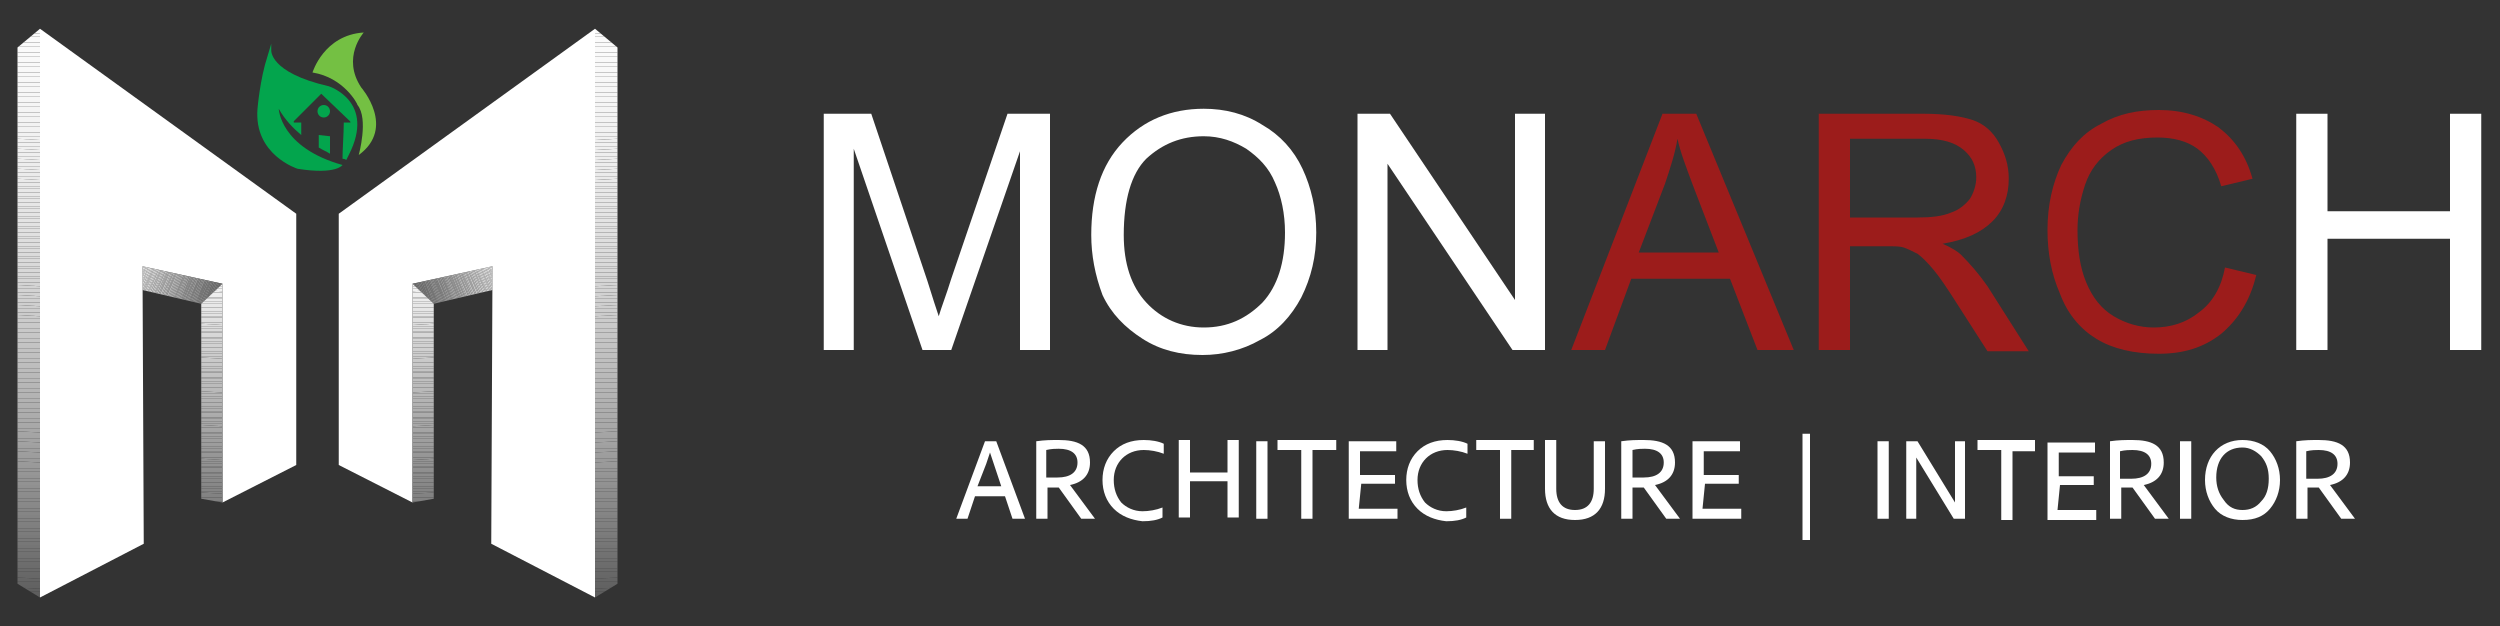 <?xml version="1.0" encoding="utf-8"?>
<!-- Generator: Adobe Illustrator 23.0.0, SVG Export Plug-In . SVG Version: 6.00 Build 0)  -->
<svg version="1.1" id="Layer_1" xmlns="http://www.w3.org/2000/svg" xmlns:xlink="http://www.w3.org/1999/xlink" x="0px" y="0px"
	 viewBox="0 0 200 50.1" style="enable-background:new 0 0 200 50.1;" xml:space="preserve">
<rect x="0" y="0" width="200" height="50.1" fill="#333333" stroke="none"/>
<style type="text/css">
	.st0{clip-path:url(#SVGID_2_);}
	.st1{fill:#5B5B5B;}
	.st2{fill:#5D5D5D;}
	.st3{fill:#5E5E5E;}
	.st4{fill:#606060;}
	.st5{fill:#626262;}
	.st6{fill:#636363;}
	.st7{fill:#656565;}
	.st8{fill:#676767;}
	.st9{fill:#686868;}
	.st10{fill:#6A6A6A;}
	.st11{fill:#6C6C6C;}
	.st12{fill:#6D6D6D;}
	.st13{fill:#6F6F6F;}
	.st14{fill:#717171;}
	.st15{fill:#727272;}
	.st16{fill:#747474;}
	.st17{fill:#757575;}
	.st18{fill:#777777;}
	.st19{fill:#797979;}
	.st20{fill:#7A7A7A;}
	.st21{fill:#7C7C7C;}
	.st22{fill:#7D7D7D;}
	.st23{fill:#7F7F7F;}
	.st24{fill:#808080;}
	.st25{fill:#828282;}
	.st26{fill:#838383;}
	.st27{fill:#858585;}
	.st28{fill:#868686;}
	.st29{fill:#888888;}
	.st30{fill:#898989;}
	.st31{fill:#8B8B8B;}
	.st32{fill:#8C8C8C;}
	.st33{fill:#8D8D8D;}
	.st34{fill:#8F8F8F;}
	.st35{fill:#909090;}
	.st36{fill:#929292;}
	.st37{fill:#939393;}
	.st38{fill:#949494;}
	.st39{fill:#969696;}
	.st40{fill:#979797;}
	.st41{fill:#999999;}
	.st42{fill:#9A9A9A;}
	.st43{fill:#9B9B9B;}
	.st44{fill:#9D9D9D;}
	.st45{fill:#9E9E9E;}
	.st46{fill:#9F9F9F;}
	.st47{fill:#A0A0A0;}
	.st48{fill:#A2A2A2;}
	.st49{fill:#A3A3A3;}
	.st50{fill:#A4A4A4;}
	.st51{fill:#A5A5A5;}
	.st52{fill:#A7A7A7;}
	.st53{fill:#A8A8A8;}
	.st54{fill:#A9A9A9;}
	.st55{fill:#AAAAAA;}
	.st56{fill:#ACACAC;}
	.st57{fill:#ADADAD;}
	.st58{fill:#AEAEAE;}
	.st59{fill:#AFAFAF;}
	.st60{fill:#B0B0B0;}
	.st61{fill:#B2B2B2;}
	.st62{fill:#B3B3B3;}
	.st63{fill:#B4B4B4;}
	.st64{fill:#B5B5B5;}
	.st65{fill:#B6B6B6;}
	.st66{fill:#B7B7B7;}
	.st67{fill:#B8B8B8;}
	.st68{fill:#B9B9B9;}
	.st69{fill:#BABABA;}
	.st70{fill:#BCBCBC;}
	.st71{fill:#BDBDBD;}
	.st72{fill:#BEBEBE;}
	.st73{fill:#BFBFBF;}
	.st74{fill:#C0C0C0;}
	.st75{fill:#C1C1C1;}
	.st76{fill:#C2C2C2;}
	.st77{fill:#C3C3C3;}
	.st78{fill:#C4C4C4;}
	.st79{fill:#C5C5C5;}
	.st80{fill:#C6C6C6;}
	.st81{fill:#C7C7C7;}
	.st82{fill:#C8C8C8;}
	.st83{fill:#C9C9C9;}
	.st84{fill:#CACACA;}
	.st85{fill:#CBCBCB;}
	.st86{fill:#CCCCCC;}
	.st87{fill:#CDCDCD;}
	.st88{fill:#CECECE;}
	.st89{fill:#CFCFCF;}
	.st90{fill:#D0D0D0;}
	.st91{fill:#D1D1D1;}
	.st92{fill:#D2D2D2;}
	.st93{fill:#D3D3D3;}
	.st94{fill:#D4D4D4;}
	.st95{fill:#D5D5D5;}
	.st96{fill:#D6D6D6;}
	.st97{fill:#D7D7D7;}
	.st98{fill:#D8D8D8;}
	.st99{fill:#D9D9D9;}
	.st100{fill:#DADADA;}
	.st101{fill:#DBDBDB;}
	.st102{fill:#DCDCDC;}
	.st103{fill:#DDDDDD;}
	.st104{fill:#DEDEDE;}
	.st105{fill:#DFDFDF;}
	.st106{fill:#E0E0E0;}
	.st107{fill:#E1E1E1;}
	.st108{fill:#E2E2E2;}
	.st109{fill:#E3E3E3;}
	.st110{fill:#E4E4E4;}
	.st111{fill:#E5E5E5;}
	.st112{fill:#E6E6E6;}
	.st113{fill:#E7E7E7;}
	.st114{fill:#E8E8E8;}
	.st115{fill:#E9E9E9;}
	.st116{fill:#EAEAEA;}
	.st117{fill:#EBEBEB;}
	.st118{fill:#ECECEC;}
	.st119{fill:#EDEDED;}
	.st120{fill:#EEEEEE;}
	.st121{fill:#EFEFEF;}
	.st122{fill:#F0F0F0;}
	.st123{fill:#F1F1F1;}
	.st124{fill:#F2F2F2;}
	.st125{fill:#F3F3F3;}
	.st126{fill:#F4F4F4;}
	.st127{fill:#F5F5F5;}
	.st128{fill:#F6F6F6;}
	.st129{fill:#F7F7F7;}
	.st130{fill:#F8F8F8;}
	.st131{fill:#F9F9F9;}
	.st132{fill:#FAFAFA;}
	.st133{fill:#FBFBFB;}
	.st134{fill:#FCFCFC;}
	.st135{fill:#FFFFFF;}
	.st136{clip-path:url(#SVGID_4_);}
	.st137{fill:#BBBBBB;}
	.st138{fill:#B1B1B1;}
	.st139{fill:#ABABAB;}
	.st140{fill:#A6A6A6;}
	.st141{fill:#A1A1A1;}
	.st142{fill:#9C9C9C;}
	.st143{fill:#959595;}
	.st144{fill:#919191;}
	.st145{fill:#8E8E8E;}
	.st146{fill:#8A8A8A;}
	.st147{fill:#878787;}
	.st148{fill:#848484;}
	.st149{fill:#818181;}
	.st150{fill:#7E7E7E;}
	.st151{fill:#7B7B7B;}
	.st152{fill:#787878;}
	.st153{fill:#767676;}
	.st154{fill:#737373;}
	.st155{fill:#707070;}
	.st156{fill:#6E6E6E;}
	.st157{fill:#6B6B6B;}
	.st158{clip-path:url(#SVGID_6_);}
	.st159{clip-path:url(#SVGID_8_);}
	.st160{clip-path:url(#SVGID_10_);}
	.st161{clip-path:url(#SVGID_12_);}
	.st162{fill:#74C043;}
	.st163{fill:#03A54D;}
	.st164{fill:none;}
	.st165{fill:#9C1C1B;}
</style>
<g>
	<g>
		<g>
			<defs>
				<polygon id="SVGID_1_" points="3.2,2.3 3.2,47.8 1.4,46.7 1.4,3.8 				"/>
			</defs>
			<clipPath id="SVGID_2_">
				<use xlink:href="#SVGID_1_"  style="overflow:visible;"/>
			</clipPath>
			<g class="st0">
				<polygon class="st1" points="1.4,47.8 1.8,47.8 1.4,47.8 				"/>
				<polygon class="st2" points="1.4,47.6 3.2,47.6 3.2,47.8 1.8,47.8 1.4,47.8 				"/>
				<polygon class="st3" points="1.4,47.3 3.2,47.3 3.2,47.6 1.4,47.6 				"/>
				<polygon class="st4" points="1.4,47 3.2,47.1 3.2,47.3 1.4,47.3 				"/>
				<polygon class="st5" points="1.4,46.8 3.2,46.8 3.2,47.1 1.4,47 				"/>
				<polygon class="st6" points="1.4,46.5 3.2,46.5 3.2,46.8 1.4,46.8 				"/>
				<polygon class="st7" points="1.4,46.2 3.2,46.3 3.2,46.5 1.4,46.5 				"/>
				<polygon class="st8" points="1.4,46 3.2,46 3.2,46.3 1.4,46.2 				"/>
				<polygon class="st9" points="1.4,45.7 3.2,45.7 3.2,46 1.4,46 				"/>
				<polygon class="st10" points="1.4,45.5 3.2,45.5 3.2,45.7 1.4,45.7 				"/>
				<polygon class="st11" points="1.4,45.2 3.2,45.2 3.2,45.5 1.4,45.5 				"/>
				<polygon class="st12" points="1.4,44.9 3.2,44.9 3.2,45.2 1.4,45.2 				"/>
				<polygon class="st13" points="1.4,44.7 3.2,44.7 3.2,44.9 1.4,44.9 				"/>
				<polygon class="st14" points="1.4,44.4 3.2,44.4 3.2,44.7 1.4,44.7 				"/>
				<polygon class="st15" points="1.4,44.1 3.2,44.1 3.2,44.4 1.4,44.4 				"/>
				<polygon class="st16" points="1.4,43.9 3.2,43.9 3.2,44.1 1.4,44.1 				"/>
				<polygon class="st17" points="1.4,43.6 3.2,43.6 3.2,43.9 1.4,43.9 				"/>
				<polygon class="st18" points="1.4,43.3 3.2,43.3 3.2,43.6 1.4,43.6 				"/>
				<polygon class="st19" points="1.4,43.1 3.2,43.1 3.2,43.3 1.4,43.3 				"/>
				<polygon class="st20" points="1.4,42.8 3.2,42.8 3.2,43.1 1.4,43.1 				"/>
				<polygon class="st21" points="1.4,42.5 3.2,42.5 3.2,42.8 1.4,42.8 				"/>
				<polygon class="st22" points="1.4,42.3 3.2,42.3 3.2,42.5 1.4,42.5 				"/>
				<polygon class="st23" points="1.4,42 3.2,42 3.2,42.3 1.4,42.3 				"/>
				<polygon class="st24" points="1.4,41.7 3.2,41.7 3.2,42 1.4,42 				"/>
				<polygon class="st25" points="1.4,41.5 3.2,41.5 3.2,41.7 1.4,41.7 				"/>
				<polygon class="st26" points="1.4,41.2 3.2,41.2 3.2,41.5 1.4,41.5 				"/>
				<polygon class="st27" points="1.4,40.9 3.2,40.9 3.2,41.2 1.4,41.2 				"/>
				<polygon class="st28" points="1.4,40.7 3.2,40.7 3.2,40.9 1.4,40.9 				"/>
				<polygon class="st29" points="1.4,40.4 3.2,40.4 3.2,40.7 1.4,40.7 				"/>
				<polygon class="st30" points="1.4,40.1 3.2,40.1 3.2,40.4 1.4,40.4 				"/>
				<polygon class="st31" points="1.4,39.9 3.2,39.9 3.2,40.1 1.4,40.1 				"/>
				<polygon class="st32" points="1.4,39.6 3.2,39.6 3.2,39.9 1.4,39.9 				"/>
				<polygon class="st33" points="1.4,39.3 3.2,39.3 3.2,39.6 1.4,39.6 				"/>
				<polygon class="st34" points="1.4,39.1 3.2,39.1 3.2,39.3 1.4,39.3 				"/>
				<polygon class="st35" points="1.4,38.8 3.2,38.8 3.2,39.1 1.4,39.1 				"/>
				<polygon class="st36" points="1.4,38.5 3.2,38.5 3.2,38.8 1.4,38.8 				"/>
				<polygon class="st37" points="1.4,38.3 3.2,38.3 3.2,38.5 1.4,38.5 				"/>
				<polygon class="st38" points="1.4,38 3.2,38 3.2,38.3 1.4,38.3 				"/>
				<polygon class="st39" points="1.4,37.7 3.2,37.7 3.2,38 1.4,38 				"/>
				<polygon class="st40" points="1.4,37.5 3.2,37.5 3.2,37.7 1.4,37.7 				"/>
				<polygon class="st41" points="1.4,37.2 3.2,37.2 3.2,37.5 1.4,37.5 				"/>
				<polygon class="st42" points="1.4,36.9 3.2,37 3.2,37.2 1.4,37.2 				"/>
				<polygon class="st43" points="1.4,36.7 3.2,36.7 3.2,37 1.4,36.9 				"/>
				<polygon class="st44" points="1.4,36.4 3.2,36.4 3.2,36.7 1.4,36.7 				"/>
				<polygon class="st45" points="1.4,36.1 3.2,36.2 3.2,36.4 1.4,36.4 				"/>
				<polygon class="st46" points="1.4,35.9 3.2,35.9 3.2,36.2 1.4,36.1 				"/>
				<polygon class="st47" points="1.4,35.6 3.2,35.6 3.2,35.9 1.4,35.9 				"/>
				<polygon class="st48" points="1.4,35.3 3.2,35.4 3.2,35.6 1.4,35.6 				"/>
				<polygon class="st49" points="1.4,35.1 3.2,35.1 3.2,35.4 1.4,35.3 				"/>
				<polygon class="st50" points="1.4,34.8 3.2,34.8 3.2,35.1 1.4,35.1 				"/>
				<polygon class="st51" points="1.4,34.5 3.2,34.6 3.2,34.8 1.4,34.8 				"/>
				<polygon class="st52" points="1.4,34.3 3.2,34.3 3.2,34.6 1.4,34.5 				"/>
				<polygon class="st53" points="1.4,34 3.2,34 3.2,34.3 1.4,34.3 				"/>
				<polygon class="st54" points="1.4,33.8 3.2,33.8 3.2,34 1.4,34 				"/>
				<polygon class="st55" points="1.4,33.5 3.2,33.5 3.2,33.8 1.4,33.8 				"/>
				<polygon class="st56" points="1.4,33.2 3.2,33.2 3.2,33.5 1.4,33.5 				"/>
				<polygon class="st57" points="1.4,33 3.2,33 3.2,33.2 1.4,33.2 				"/>
				<polygon class="st58" points="1.4,32.7 3.2,32.7 3.2,33 1.4,33 				"/>
				<polygon class="st59" points="1.4,32.4 3.2,32.4 3.2,32.7 1.4,32.7 				"/>
				<polygon class="st60" points="1.4,32.2 3.2,32.2 3.2,32.4 1.4,32.4 				"/>
				<polygon class="st61" points="1.4,31.9 3.2,31.9 3.2,32.2 1.4,32.2 				"/>
				<polygon class="st62" points="1.4,31.6 3.2,31.6 3.2,31.9 1.4,31.9 				"/>
				<polygon class="st63" points="1.4,31.4 3.2,31.4 3.2,31.6 1.4,31.6 				"/>
				<polygon class="st64" points="1.4,31.1 3.2,31.1 3.2,31.4 1.4,31.4 				"/>
				<polygon class="st65" points="1.4,30.8 3.2,30.8 3.2,31.1 1.4,31.1 				"/>
				<polygon class="st66" points="1.4,30.6 3.2,30.6 3.2,30.8 1.4,30.8 				"/>
				<polygon class="st67" points="1.4,30.3 3.2,30.3 3.2,30.6 1.4,30.6 				"/>
				<polygon class="st68" points="1.4,30 3.2,30 3.2,30.3 1.4,30.3 				"/>
				<polygon class="st69" points="1.4,29.8 3.2,29.8 3.2,30 1.4,30 				"/>
				<polygon class="st70" points="1.4,29.5 3.2,29.5 3.2,29.8 1.4,29.8 				"/>
				<polygon class="st71" points="1.4,29.2 3.2,29.2 3.2,29.5 1.4,29.5 				"/>
				<polygon class="st72" points="1.4,29 3.2,29 3.2,29.2 1.4,29.2 				"/>
				<polygon class="st73" points="1.4,28.7 3.2,28.7 3.2,29 1.4,29 				"/>
				<polygon class="st74" points="1.4,28.4 3.2,28.4 3.2,28.7 1.4,28.7 				"/>
				<polygon class="st75" points="1.4,28.2 3.2,28.2 3.2,28.4 1.4,28.4 				"/>
				<polygon class="st76" points="1.4,27.9 3.2,27.9 3.2,28.2 1.4,28.2 				"/>
				<polygon class="st77" points="1.4,27.6 3.2,27.6 3.2,27.9 1.4,27.9 				"/>
				<polygon class="st78" points="1.4,27.4 3.2,27.4 3.2,27.6 1.4,27.6 				"/>
				<polygon class="st79" points="1.4,27.1 3.2,27.1 3.2,27.4 1.4,27.4 				"/>
				<polygon class="st80" points="1.4,26.8 3.2,26.8 3.2,27.1 1.4,27.1 				"/>
				<polygon class="st81" points="1.4,26.6 3.2,26.6 3.2,26.8 1.4,26.8 				"/>
				<polygon class="st82" points="1.4,26.3 3.2,26.3 3.2,26.6 1.4,26.6 				"/>
				<polygon class="st83" points="1.4,26 3.2,26 3.2,26.3 1.4,26.3 				"/>
				<polygon class="st84" points="1.4,25.8 3.2,25.8 3.2,26 1.4,26 				"/>
				<polygon class="st85" points="1.4,25.5 3.2,25.5 3.2,25.8 1.4,25.8 				"/>
				<polygon class="st85" points="1.4,25.2 3.2,25.3 3.2,25.5 1.4,25.5 				"/>
				<polygon class="st86" points="1.4,25 3.2,25 3.2,25.3 1.4,25.2 				"/>
				<polygon class="st87" points="1.4,24.7 3.2,24.7 3.2,25 1.4,25 				"/>
				<polygon class="st88" points="1.4,24.4 3.2,24.5 3.2,24.7 1.4,24.7 				"/>
				<polygon class="st89" points="1.4,24.2 3.2,24.2 3.2,24.5 1.4,24.4 				"/>
				<polygon class="st90" points="1.4,23.9 3.2,23.9 3.2,24.2 1.4,24.2 				"/>
				<polygon class="st91" points="1.4,23.6 3.2,23.7 3.2,23.9 1.4,23.9 				"/>
				<polygon class="st92" points="1.4,23.4 3.2,23.4 3.2,23.7 1.4,23.6 				"/>
				<polygon class="st93" points="1.4,23.1 3.2,23.1 3.2,23.4 1.4,23.4 				"/>
				<polygon class="st93" points="1.4,22.8 3.2,22.9 3.2,23.1 1.4,23.1 				"/>
				<polygon class="st94" points="1.4,22.6 3.2,22.6 3.2,22.9 1.4,22.8 				"/>
				<polygon class="st95" points="1.4,22.3 3.2,22.3 3.2,22.6 1.4,22.6 				"/>
				<polygon class="st96" points="1.4,22.1 3.2,22.1 3.2,22.3 1.4,22.3 				"/>
				<polygon class="st97" points="1.4,21.8 3.2,21.8 3.2,22.1 1.4,22.1 				"/>
				<polygon class="st98" points="1.4,21.5 3.2,21.5 3.2,21.8 1.4,21.8 				"/>
				<polygon class="st98" points="1.4,21.3 3.2,21.3 3.2,21.5 1.4,21.5 				"/>
				<polygon class="st99" points="1.4,21 3.2,21 3.2,21.3 1.4,21.3 				"/>
				<polygon class="st100" points="1.4,20.7 3.2,20.7 3.2,21 1.4,21 				"/>
				<polygon class="st101" points="1.4,20.5 3.2,20.5 3.2,20.7 1.4,20.7 				"/>
				<polygon class="st101" points="1.4,20.2 3.2,20.2 3.2,20.5 1.4,20.5 				"/>
				<polygon class="st102" points="1.4,19.9 3.2,19.9 3.2,20.2 1.4,20.2 				"/>
				<polygon class="st103" points="1.4,19.7 3.2,19.7 3.2,19.9 1.4,19.9 				"/>
				<polygon class="st104" points="1.4,19.4 3.2,19.4 3.2,19.7 1.4,19.7 				"/>
				<polygon class="st104" points="1.4,19.1 3.2,19.1 3.2,19.4 1.4,19.4 				"/>
				<polygon class="st105" points="1.4,18.9 3.2,18.9 3.2,19.1 1.4,19.1 				"/>
				<polygon class="st106" points="1.4,18.6 3.2,18.6 3.2,18.9 1.4,18.9 				"/>
				<polygon class="st106" points="1.4,18.3 3.2,18.3 3.2,18.6 1.4,18.6 				"/>
				<polygon class="st107" points="1.4,18.1 3.2,18.1 3.2,18.3 1.4,18.3 				"/>
				<polygon class="st108" points="1.4,17.8 3.2,17.8 3.2,18.1 1.4,18.1 				"/>
				<polygon class="st109" points="1.4,17.5 3.2,17.5 3.2,17.8 1.4,17.8 				"/>
				<polygon class="st109" points="1.4,17.3 3.2,17.3 3.2,17.5 1.4,17.5 				"/>
				<polygon class="st110" points="1.4,17 3.2,17 3.2,17.3 1.4,17.3 				"/>
				<polygon class="st110" points="1.4,16.7 3.2,16.7 3.2,17 1.4,17 				"/>
				<polygon class="st111" points="1.4,16.5 3.2,16.5 3.2,16.7 1.4,16.7 				"/>
				<polygon class="st112" points="1.4,16.2 3.2,16.2 3.2,16.5 1.4,16.5 				"/>
				<polygon class="st112" points="1.4,15.9 3.2,15.9 3.2,16.2 1.4,16.2 				"/>
				<polygon class="st113" points="1.4,15.7 3.2,15.7 3.2,15.9 1.4,15.9 				"/>
				<polygon class="st114" points="1.4,15.4 3.2,15.4 3.2,15.7 1.4,15.7 				"/>
				<polygon class="st114" points="1.4,15.1 3.2,15.1 3.2,15.4 1.4,15.4 				"/>
				<polygon class="st115" points="1.4,14.9 3.2,14.9 3.2,15.1 1.4,15.1 				"/>
				<polygon class="st115" points="1.4,14.6 3.2,14.6 3.2,14.9 1.4,14.9 				"/>
				<polygon class="st116" points="1.4,14.3 3.2,14.4 3.2,14.6 1.4,14.6 				"/>
				<polygon class="st116" points="1.4,14.1 3.2,14.1 3.2,14.4 1.4,14.3 				"/>
				<polygon class="st117" points="1.4,13.8 3.2,13.8 3.2,14.1 1.4,14.1 				"/>
				<polygon class="st118" points="1.4,13.5 3.2,13.6 3.2,13.8 1.4,13.8 				"/>
				<polygon class="st118" points="1.4,13.3 3.2,13.3 3.2,13.6 1.4,13.5 				"/>
				<polygon class="st119" points="1.4,13 3.2,13 3.2,13.3 1.4,13.3 				"/>
				<polygon class="st119" points="1.4,12.7 3.2,12.8 3.2,13 1.4,13 				"/>
				<polygon class="st120" points="1.4,12.5 3.2,12.5 3.2,12.8 1.4,12.7 				"/>
				<polygon class="st120" points="1.4,12.2 3.2,12.2 3.2,12.5 1.4,12.5 				"/>
				<polygon class="st121" points="1.4,11.9 3.2,12 3.2,12.2 1.4,12.2 				"/>
				<polygon class="st121" points="1.4,11.7 3.2,11.7 3.2,12 1.4,11.9 				"/>
				<polygon class="st122" points="1.4,11.4 3.2,11.4 3.2,11.7 1.4,11.7 				"/>
				<polygon class="st122" points="1.4,11.1 3.2,11.2 3.2,11.4 1.4,11.4 				"/>
				<polygon class="st123" points="1.4,10.9 3.2,10.9 3.2,11.2 1.4,11.1 				"/>
				<polygon class="st123" points="1.4,10.6 3.2,10.6 3.2,10.9 1.4,10.9 				"/>
				<polygon class="st124" points="1.4,10.4 3.2,10.4 3.2,10.6 1.4,10.6 				"/>
				<polygon class="st124" points="1.4,10.1 3.2,10.1 3.2,10.4 1.4,10.4 				"/>
				<polygon class="st124" points="1.4,9.8 3.2,9.8 3.2,10.1 1.4,10.1 				"/>
				<polygon class="st125" points="1.4,9.6 3.2,9.6 3.2,9.8 1.4,9.8 				"/>
				<polygon class="st125" points="1.4,9.3 3.2,9.3 3.2,9.6 1.4,9.6 				"/>
				<polygon class="st126" points="1.4,9 3.2,9 3.2,9.3 1.4,9.3 				"/>
				<polygon class="st126" points="1.4,8.8 3.2,8.8 3.2,9 1.4,9 				"/>
				<polygon class="st126" points="1.4,8.5 3.2,8.5 3.2,8.8 1.4,8.8 				"/>
				<polygon class="st127" points="1.4,8.2 3.2,8.2 3.2,8.5 1.4,8.5 				"/>
				<polygon class="st127" points="1.4,8 3.2,8 3.2,8.2 1.4,8.2 				"/>
				<polygon class="st128" points="1.4,7.7 3.2,7.7 3.2,8 1.4,8 				"/>
				<polygon class="st128" points="1.4,7.4 3.2,7.4 3.2,7.7 1.4,7.7 				"/>
				<polygon class="st128" points="1.4,7.2 3.2,7.2 3.2,7.4 1.4,7.4 				"/>
				<polygon class="st129" points="1.4,6.9 3.2,6.9 3.2,7.2 1.4,7.2 				"/>
				<polygon class="st129" points="1.4,6.6 3.2,6.6 3.2,6.9 1.4,6.9 				"/>
				<polygon class="st129" points="1.4,6.4 3.2,6.4 3.2,6.6 1.4,6.6 				"/>
				<polygon class="st130" points="1.4,6.1 3.2,6.1 3.2,6.4 1.4,6.4 				"/>
				<polygon class="st130" points="1.4,5.8 3.2,5.8 3.2,6.1 1.4,6.1 				"/>
				<polygon class="st130" points="1.4,5.6 3.2,5.6 3.2,5.8 1.4,5.8 				"/>
				<polygon class="st131" points="1.4,5.3 3.2,5.3 3.2,5.6 1.4,5.6 				"/>
				<polygon class="st131" points="1.4,5 3.2,5 3.2,5.3 1.4,5.3 				"/>
				<polygon class="st131" points="1.4,4.8 3.2,4.8 3.2,5 1.4,5 				"/>
				<polygon class="st131" points="1.4,4.5 3.2,4.5 3.2,4.8 1.4,4.8 				"/>
				<polygon class="st132" points="1.4,4.2 3.2,4.2 3.2,4.5 1.4,4.5 				"/>
				<polygon class="st132" points="1.4,4 3.2,4 3.2,4.2 1.4,4.2 				"/>
				<polygon class="st132" points="1.4,3.7 3.2,3.7 3.2,4 1.4,4 				"/>
				<polygon class="st132" points="1.4,3.4 3.2,3.4 3.2,3.7 1.4,3.7 				"/>
				<polygon class="st133" points="1.4,3.2 3.2,3.2 3.2,3.4 1.4,3.4 				"/>
				<polygon class="st133" points="1.4,2.9 3.2,2.9 3.2,3.2 1.4,3.2 				"/>
				<polygon class="st133" points="1.4,2.6 3.2,2.7 3.2,2.9 1.4,2.9 				"/>
				<polygon class="st133" points="1.4,2.4 3.2,2.4 3.2,2.7 1.4,2.6 				"/>
				<polygon class="st134" points="3.2,2.4 1.4,2.4 1.4,2.3 3.2,2.3 				"/>
			</g>
		</g>
		<polygon class="st135" points="3.2,2.3 23.7,17.1 23.7,37.2 17.8,40.2 17.8,22.7 11.4,21.3 11.5,43.5 3.2,47.8 		"/>
		<g>
			<defs>
				<polygon id="SVGID_3_" points="17.8,22.7 16.1,24.3 11.4,23.2 11.4,21.3 				"/>
			</defs>
			<clipPath id="SVGID_4_">
				<use xlink:href="#SVGID_3_"  style="overflow:visible;"/>
			</clipPath>
			<g class="st136">
				<polygon class="st120" points="11.4,21.3 11.4,21.3 11.4,21.3 				"/>
				<polygon class="st119" points="11.5,21.3 11.4,21.5 11.4,21.3 11.4,21.3 				"/>
				<polygon class="st118" points="11.5,21.3 11.4,21.6 11.4,21.5 11.5,21.3 				"/>
				<polygon class="st117" points="11.6,21.3 11.4,21.8 11.4,21.6 11.5,21.3 				"/>
				<polygon class="st116" points="11.7,21.3 11.4,21.9 11.4,21.8 11.6,21.3 				"/>
				<polygon class="st114" points="11.7,21.3 11.4,22.1 11.4,21.9 11.7,21.3 				"/>
				<polygon class="st113" points="11.8,21.3 11.4,22.2 11.4,22.1 11.7,21.3 				"/>
				<polygon class="st112" points="11.9,21.3 11.4,22.4 11.4,22.2 11.8,21.3 				"/>
				<polygon class="st111" points="11.9,21.3 11.4,22.6 11.4,22.4 11.9,21.3 				"/>
				<polygon class="st110" points="12,21.3 11.4,22.7 11.4,22.6 11.9,21.3 				"/>
				<polygon class="st109" points="12.1,21.3 11.4,22.9 11.4,22.7 12,21.3 				"/>
				<polygon class="st107" points="12.1,21.3 11.4,23 11.4,22.9 12.1,21.3 				"/>
				<polygon class="st106" points="12.2,21.3 11.4,23.2 11.4,23 12.1,21.3 				"/>
				<polygon class="st105" points="12.3,21.3 11.4,23.3 11.4,23.2 12.2,21.3 				"/>
				<polygon class="st104" points="12.3,21.3 11.4,23.5 11.4,23.3 12.3,21.3 				"/>
				<polygon class="st103" points="12.4,21.3 11.4,23.5 11.4,23.5 11.4,23.5 12.3,21.3 				"/>
				<polygon class="st102" points="12.4,21.3 11.5,23.5 11.4,23.5 12.4,21.3 				"/>
				<polygon class="st100" points="12.5,21.3 11.5,23.6 11.5,23.5 12.4,21.3 				"/>
				<polygon class="st99" points="12.6,21.3 11.6,23.6 11.5,23.6 12.5,21.3 				"/>
				<polygon class="st98" points="12.6,21.3 11.6,23.6 11.6,23.6 12.6,21.3 				"/>
				<polygon class="st97" points="12.7,21.3 11.7,23.6 11.6,23.6 12.6,21.3 				"/>
				<polygon class="st96" points="12.8,21.3 11.7,23.7 11.7,23.6 12.7,21.3 				"/>
				<polygon class="st95" points="12.8,21.3 11.8,23.7 11.7,23.7 12.8,21.3 				"/>
				<polygon class="st93" points="12.9,21.3 11.9,23.7 11.8,23.7 12.8,21.3 				"/>
				<polygon class="st92" points="13,21.3 11.9,23.7 11.9,23.7 12.9,21.3 				"/>
				<polygon class="st91" points="13,21.3 12,23.8 11.9,23.7 13,21.3 				"/>
				<polygon class="st90" points="13.1,21.3 12,23.8 12,23.8 13,21.3 				"/>
				<polygon class="st89" points="13.2,21.3 12.1,23.8 12,23.8 13.1,21.3 				"/>
				<polygon class="st88" points="13.2,21.3 12.1,23.8 12.1,23.8 13.2,21.3 				"/>
				<polygon class="st86" points="13.3,21.3 12.2,23.8 12.1,23.8 13.2,21.3 				"/>
				<polygon class="st85" points="13.4,21.3 12.2,23.9 12.2,23.8 13.3,21.3 				"/>
				<polygon class="st84" points="13.4,21.3 12.3,23.9 12.2,23.9 13.4,21.3 				"/>
				<polygon class="st83" points="13.5,21.3 12.4,23.9 12.3,23.9 13.4,21.3 				"/>
				<polygon class="st82" points="13.6,21.3 12.4,23.9 12.4,23.9 13.5,21.3 				"/>
				<polygon class="st81" points="13.6,21.3 12.5,24 12.4,23.9 13.6,21.3 				"/>
				<polygon class="st80" points="13.7,21.3 12.5,24 12.5,24 13.6,21.3 				"/>
				<polygon class="st78" points="13.7,21.3 12.6,24 12.5,24 13.7,21.3 				"/>
				<polygon class="st77" points="13.8,21.3 12.6,24 12.6,24 13.7,21.3 				"/>
				<polygon class="st76" points="13.9,21.3 12.7,24.1 12.6,24 13.8,21.3 				"/>
				<polygon class="st75" points="13.9,21.3 12.7,24.1 12.7,24.1 13.9,21.3 				"/>
				<polygon class="st74" points="14,21.3 12.8,24.1 12.7,24.1 13.9,21.3 				"/>
				<polygon class="st73" points="14.1,21.3 12.8,24.1 12.8,24.1 14,21.3 				"/>
				<polygon class="st72" points="14.1,21.3 12.9,24.2 12.8,24.1 14.1,21.3 				"/>
				<polygon class="st70" points="14.2,21.3 13,24.2 12.9,24.2 14.1,21.3 				"/>
				<polygon class="st137" points="14.3,21.3 13,24.2 13,24.2 14.2,21.3 				"/>
				<polygon class="st69" points="14.3,21.3 13.1,24.2 13,24.2 14.3,21.3 				"/>
				<polygon class="st68" points="14.4,21.3 13.1,24.2 13.1,24.2 14.3,21.3 				"/>
				<polygon class="st67" points="14.5,21.3 13.2,24.3 13.2,24.3 13.1,24.2 14.4,21.3 				"/>
				<polygon class="st66" points="14.5,21.3 13.2,24.3 13.2,24.3 14.5,21.3 				"/>
				<polygon class="st65" points="14.6,21.3 13.3,24.3 13.2,24.3 14.5,21.3 				"/>
				<polygon class="st63" points="14.7,21.3 13.4,24.3 13.3,24.3 14.6,21.3 				"/>
				<polygon class="st62" points="14.7,21.3 13.4,24.3 13.4,24.3 14.7,21.3 				"/>
				<polygon class="st61" points="14.8,21.3 13.5,24.3 13.4,24.3 14.7,21.3 				"/>
				<polygon class="st138" points="14.9,21.3 13.6,24.3 13.5,24.3 14.8,21.3 				"/>
				<polygon class="st60" points="14.9,21.3 14.9,21.3 13.6,24.3 13.6,24.3 14.9,21.3 				"/>
				<polygon class="st59" points="14.9,21.3 15,21.3 13.7,24.3 13.6,24.3 				"/>
				<polygon class="st58" points="15,21.3 15,21.3 13.8,24.3 13.7,24.3 				"/>
				<polygon class="st57" points="15,21.3 15.1,21.3 13.8,24.3 13.8,24.3 				"/>
				<polygon class="st139" points="15.1,21.3 15.1,21.4 13.9,24.3 13.8,24.3 				"/>
				<polygon class="st55" points="15.1,21.4 15.2,21.4 14,24.3 13.9,24.3 				"/>
				<polygon class="st54" points="15.2,21.4 15.2,21.4 14,24.3 14,24.3 				"/>
				<polygon class="st53" points="15.2,21.4 15.3,21.4 14.1,24.3 14,24.3 				"/>
				<polygon class="st52" points="15.3,21.4 15.4,21.4 14.2,24.3 14.1,24.3 				"/>
				<polygon class="st140" points="15.4,21.4 15.4,21.5 14.2,24.3 14.2,24.3 				"/>
				<polygon class="st51" points="15.4,21.5 15.5,21.5 14.3,24.3 14.2,24.3 				"/>
				<polygon class="st50" points="15.5,21.5 15.5,21.5 14.4,24.3 14.3,24.3 				"/>
				<polygon class="st48" points="15.5,21.5 15.6,21.5 14.4,24.3 14.4,24.3 				"/>
				<polygon class="st141" points="15.6,21.5 15.6,21.6 14.5,24.3 14.4,24.3 				"/>
				<polygon class="st47" points="15.6,21.6 15.7,21.6 14.5,24.3 14.5,24.3 				"/>
				<polygon class="st46" points="15.7,21.6 15.7,21.6 14.6,24.3 14.5,24.3 				"/>
				<polygon class="st45" points="15.7,21.6 15.8,21.6 14.7,24.3 14.6,24.3 				"/>
				<polygon class="st44" points="15.8,21.6 15.9,21.7 14.7,24.3 14.7,24.3 				"/>
				<polygon class="st142" points="15.9,21.7 15.9,21.7 14.8,24.3 14.7,24.3 				"/>
				<polygon class="st43" points="15.9,21.7 16,21.7 14.9,24.3 14.8,24.3 				"/>
				<polygon class="st42" points="16,21.7 16,21.7 14.9,24.3 14.9,24.3 				"/>
				<polygon class="st41" points="16,21.7 16.1,21.8 15,24.3 14.9,24.3 				"/>
				<polygon class="st40" points="16.1,21.8 16.1,21.8 15.1,24.3 15,24.3 				"/>
				<polygon class="st39" points="16.1,21.8 16.2,21.8 15.1,24.3 15.1,24.3 				"/>
				<polygon class="st143" points="16.2,21.8 16.2,21.8 15.2,24.3 15.1,24.3 				"/>
				<polygon class="st38" points="16.2,21.8 16.3,21.8 15.3,24.3 15.2,24.3 				"/>
				<polygon class="st37" points="16.3,21.8 16.3,21.9 15.3,24.3 15.3,24.3 				"/>
				<polygon class="st36" points="16.3,21.9 16.4,21.9 15.4,24.3 15.3,24.3 				"/>
				<polygon class="st144" points="16.4,21.9 16.5,21.9 15.5,24.3 15.4,24.3 				"/>
				<polygon class="st35" points="16.5,21.9 16.5,21.9 15.5,24.3 15.5,24.3 				"/>
				<polygon class="st34" points="16.5,21.9 16.6,22 15.6,24.3 15.5,24.3 				"/>
				<polygon class="st145" points="16.6,22 16.6,22 15.7,24.3 15.6,24.3 				"/>
				<polygon class="st33" points="16.6,22 16.7,22 15.7,24.3 15.7,24.3 				"/>
				<polygon class="st31" points="16.7,22 16.7,22 15.8,24.3 15.7,24.3 				"/>
				<polygon class="st146" points="16.7,22 16.8,22.1 15.8,24.3 15.8,24.3 				"/>
				<polygon class="st30" points="16.8,22.1 16.8,22.1 15.9,24.3 15.8,24.3 				"/>
				<polygon class="st29" points="16.8,22.1 16.9,22.1 16,24.3 15.9,24.3 				"/>
				<polygon class="st147" points="16.9,22.1 17,22.1 16,24.3 16,24.3 				"/>
				<polygon class="st28" points="17,22.1 17,22.2 16.1,24.3 16,24.3 				"/>
				<polygon class="st27" points="17,22.2 17.1,22.2 16.2,24.3 16.1,24.3 				"/>
				<polygon class="st148" points="17.1,22.2 17.1,22.2 16.2,24.3 16.2,24.3 				"/>
				<polygon class="st26" points="17.1,22.2 17.2,22.2 16.3,24.3 16.2,24.3 				"/>
				<polygon class="st25" points="17.2,22.2 17.2,22.2 16.4,24.3 16.3,24.3 				"/>
				<polygon class="st149" points="17.2,22.2 17.3,22.3 16.4,24.3 16.4,24.3 				"/>
				<polygon class="st24" points="17.3,22.3 17.3,22.3 16.5,24.3 16.4,24.3 				"/>
				<polygon class="st150" points="17.3,22.3 17.4,22.3 16.6,24.3 16.5,24.3 				"/>
				<polygon class="st22" points="17.4,22.3 17.4,22.3 16.6,24.3 16.6,24.3 				"/>
				<polygon class="st21" points="17.4,22.3 17.5,22.4 16.7,24.3 16.6,24.3 				"/>
				<polygon class="st151" points="17.5,22.4 17.6,22.4 16.8,24.3 16.7,24.3 				"/>
				<polygon class="st20" points="17.6,22.4 17.6,22.4 16.8,24.3 16.8,24.3 				"/>
				<polygon class="st19" points="17.6,22.4 17.7,22.4 16.9,24.3 16.8,24.3 				"/>
				<polygon class="st152" points="17.7,22.4 17.7,22.5 17,24.3 16.9,24.3 				"/>
				<polygon class="st18" points="17.7,22.5 17.8,22.5 17.8,22.5 17,24.3 17,24.3 				"/>
				<polygon class="st153" points="17.8,22.6 17.1,24.3 17,24.3 17.8,22.5 				"/>
				<polygon class="st17" points="17.8,22.8 17.1,24.3 17.1,24.3 17.8,22.6 				"/>
				<polygon class="st16" points="17.8,22.9 17.2,24.3 17.1,24.3 17.8,22.8 				"/>
				<polygon class="st154" points="17.8,23.1 17.3,24.3 17.2,24.3 17.8,22.9 				"/>
				<polygon class="st15" points="17.8,23.2 17.3,24.3 17.3,24.3 17.8,23.1 				"/>
				<polygon class="st14" points="17.8,23.4 17.4,24.3 17.3,24.3 17.8,23.2 				"/>
				<polygon class="st155" points="17.8,23.5 17.5,24.3 17.4,24.3 17.8,23.4 				"/>
				<polygon class="st13" points="17.8,23.7 17.5,24.3 17.5,24.3 17.8,23.5 				"/>
				<polygon class="st156" points="17.8,23.9 17.6,24.3 17.5,24.3 17.8,23.7 				"/>
				<polygon class="st12" points="17.8,24 17.7,24.3 17.6,24.3 17.8,23.9 				"/>
				<polygon class="st157" points="17.8,24.2 17.7,24.3 17.7,24.3 17.8,24 				"/>
				<polygon class="st10" points="17.7,24.3 17.8,24.2 17.8,24.3 				"/>
			</g>
		</g>
		<g>
			<defs>
				<polygon id="SVGID_5_" points="17.8,22.7 17.8,40.2 16.1,39.9 16.1,24.3 				"/>
			</defs>
			<clipPath id="SVGID_6_">
				<use xlink:href="#SVGID_5_"  style="overflow:visible;"/>
			</clipPath>
			<g class="st158">
				<polygon class="st126" points="17.8,22.7 16.1,22.7 16.1,22.7 17.8,22.7 				"/>
				<polygon class="st125" points="17.8,22.9 16.1,22.9 16.1,22.7 17.8,22.7 				"/>
				<polygon class="st124" points="17.8,23.1 16.1,23.1 16.1,22.9 17.8,22.9 				"/>
				<polygon class="st123" points="17.8,23.3 16.1,23.2 16.1,23.1 17.8,23.1 				"/>
				<polygon class="st122" points="17.8,23.4 16.1,23.4 16.1,23.2 17.8,23.3 				"/>
				<polygon class="st120" points="17.8,23.6 16.1,23.6 16.1,23.4 17.8,23.4 				"/>
				<polygon class="st119" points="17.8,23.8 16.1,23.8 16.1,23.6 17.8,23.6 				"/>
				<polygon class="st118" points="17.8,23.9 16.1,23.9 16.1,23.8 17.8,23.8 				"/>
				<polygon class="st117" points="17.8,24.1 16.1,24.1 16.1,23.9 17.8,23.9 				"/>
				<polygon class="st116" points="17.8,24.3 16.1,24.3 16.1,24.1 17.8,24.1 				"/>
				<polygon class="st114" points="17.8,24.4 16.1,24.4 16.1,24.3 17.8,24.3 				"/>
				<polygon class="st113" points="17.8,24.6 16.1,24.6 16.1,24.4 17.8,24.4 				"/>
				<polygon class="st112" points="17.8,24.8 16.1,24.8 16.1,24.6 17.8,24.6 				"/>
				<polygon class="st111" points="17.8,24.9 16.1,24.9 16.1,24.8 17.8,24.8 				"/>
				<polygon class="st110" points="17.8,25.1 16.1,25.1 16.1,24.9 17.8,24.9 				"/>
				<polygon class="st109" points="17.8,25.3 16.1,25.3 16.1,25.1 17.8,25.1 				"/>
				<polygon class="st107" points="17.8,25.4 16.1,25.4 16.1,25.3 17.8,25.3 				"/>
				<polygon class="st106" points="17.8,25.6 16.1,25.6 16.1,25.4 17.8,25.4 				"/>
				<polygon class="st105" points="17.8,25.8 16.1,25.8 16.1,25.6 17.8,25.6 				"/>
				<polygon class="st104" points="17.8,26 16.1,25.9 16.1,25.8 17.8,25.8 				"/>
				<polygon class="st103" points="17.8,26.1 16.1,26.1 16.1,25.9 17.8,26 				"/>
				<polygon class="st102" points="17.8,26.3 16.1,26.3 16.1,26.1 17.8,26.1 				"/>
				<polygon class="st100" points="17.8,26.5 16.1,26.5 16.1,26.3 17.8,26.3 				"/>
				<polygon class="st99" points="17.8,26.6 16.1,26.6 16.1,26.5 17.8,26.5 				"/>
				<polygon class="st98" points="17.8,26.8 16.1,26.8 16.1,26.6 17.8,26.6 				"/>
				<polygon class="st97" points="17.8,27 16.1,27 16.1,26.8 17.8,26.8 				"/>
				<polygon class="st96" points="17.8,27.1 16.1,27.1 16.1,27 17.8,27 				"/>
				<polygon class="st95" points="17.8,27.3 16.1,27.3 16.1,27.1 17.8,27.1 				"/>
				<polygon class="st93" points="17.8,27.5 16.1,27.5 16.1,27.3 17.8,27.3 				"/>
				<polygon class="st92" points="17.8,27.6 16.1,27.6 16.1,27.5 17.8,27.5 				"/>
				<polygon class="st91" points="17.8,27.8 16.1,27.8 16.1,27.6 17.8,27.6 				"/>
				<polygon class="st90" points="17.8,28 16.1,28 16.1,27.8 17.8,27.8 				"/>
				<polygon class="st89" points="17.8,28.1 16.1,28.1 16.1,28 17.8,28 				"/>
				<polygon class="st88" points="17.8,28.3 16.1,28.3 16.1,28.1 17.8,28.1 				"/>
				<polygon class="st86" points="17.8,28.5 16.1,28.5 16.1,28.3 17.8,28.3 				"/>
				<polygon class="st85" points="17.8,28.7 16.1,28.6 16.1,28.5 17.8,28.5 				"/>
				<polygon class="st84" points="17.8,28.8 16.1,28.8 16.1,28.6 17.8,28.7 				"/>
				<polygon class="st83" points="17.8,29 16.1,29 16.1,28.8 17.8,28.8 				"/>
				<polygon class="st82" points="17.8,29.2 16.1,29.2 16.1,29 17.8,29 				"/>
				<polygon class="st81" points="17.8,29.3 16.1,29.3 16.1,29.2 17.8,29.2 				"/>
				<polygon class="st80" points="17.8,29.5 16.1,29.5 16.1,29.3 17.8,29.3 				"/>
				<polygon class="st78" points="17.8,29.7 16.1,29.7 16.1,29.5 17.8,29.5 				"/>
				<polygon class="st77" points="17.8,29.8 16.1,29.8 16.1,29.7 17.8,29.7 				"/>
				<polygon class="st76" points="17.8,30 16.1,30 16.1,29.8 17.8,29.8 				"/>
				<polygon class="st75" points="17.8,30.2 16.1,30.2 16.1,30 17.8,30 				"/>
				<polygon class="st74" points="17.8,30.3 16.1,30.3 16.1,30.2 17.8,30.2 				"/>
				<polygon class="st73" points="17.8,30.5 16.1,30.5 16.1,30.3 17.8,30.3 				"/>
				<polygon class="st72" points="17.8,30.7 16.1,30.7 16.1,30.5 17.8,30.5 				"/>
				<polygon class="st70" points="17.8,30.8 16.1,30.8 16.1,30.7 17.8,30.7 				"/>
				<polygon class="st137" points="17.8,31 16.1,31 16.1,30.8 17.8,30.8 				"/>
				<polygon class="st69" points="17.8,31.2 16.1,31.2 16.1,31 17.8,31 				"/>
				<polygon class="st68" points="17.8,31.4 16.1,31.3 16.1,31.2 17.8,31.2 				"/>
				<polygon class="st67" points="17.8,31.5 16.1,31.5 16.1,31.3 17.8,31.4 				"/>
				<polygon class="st66" points="17.8,31.7 16.1,31.7 16.1,31.5 17.8,31.5 				"/>
				<polygon class="st65" points="17.8,31.9 16.1,31.9 16.1,31.7 17.8,31.7 				"/>
				<polygon class="st63" points="17.8,32 16.1,32 16.1,31.9 17.8,31.9 				"/>
				<polygon class="st62" points="17.8,32.2 16.1,32.2 16.1,32 17.8,32 				"/>
				<polygon class="st61" points="17.8,32.4 16.1,32.4 16.1,32.2 17.8,32.2 				"/>
				<polygon class="st138" points="17.8,32.5 16.1,32.5 16.1,32.4 17.8,32.4 				"/>
				<polygon class="st60" points="17.8,32.7 16.1,32.7 16.1,32.5 17.8,32.5 				"/>
				<polygon class="st59" points="17.8,32.9 16.1,32.9 16.1,32.7 17.8,32.7 				"/>
				<polygon class="st58" points="17.8,33 16.1,33 16.1,32.9 17.8,32.9 				"/>
				<polygon class="st57" points="17.8,33.2 16.1,33.2 16.1,33 17.8,33 				"/>
				<polygon class="st139" points="17.8,33.4 16.1,33.4 16.1,33.2 17.8,33.2 				"/>
				<polygon class="st55" points="17.8,33.5 16.1,33.5 16.1,33.4 17.8,33.4 				"/>
				<polygon class="st54" points="17.8,33.7 16.1,33.7 16.1,33.5 17.8,33.5 				"/>
				<polygon class="st53" points="17.8,33.9 16.1,33.9 16.1,33.7 17.8,33.7 				"/>
				<polygon class="st52" points="17.8,34.1 16.1,34 16.1,33.9 17.8,33.9 				"/>
				<polygon class="st140" points="17.8,34.2 16.1,34.2 16.1,34 17.8,34.1 				"/>
				<polygon class="st51" points="17.8,34.4 16.1,34.4 16.1,34.2 17.8,34.2 				"/>
				<polygon class="st50" points="17.8,34.6 16.1,34.6 16.1,34.4 17.8,34.4 				"/>
				<polygon class="st48" points="17.8,34.7 16.1,34.7 16.1,34.6 17.8,34.6 				"/>
				<polygon class="st141" points="17.8,34.9 16.1,34.9 16.1,34.7 17.8,34.7 				"/>
				<polygon class="st47" points="17.8,35.1 16.1,35.1 16.1,34.9 17.8,34.9 				"/>
				<polygon class="st46" points="17.8,35.2 16.1,35.2 16.1,35.1 17.8,35.1 				"/>
				<polygon class="st45" points="17.8,35.4 16.1,35.4 16.1,35.2 17.8,35.2 				"/>
				<polygon class="st44" points="17.8,35.6 16.1,35.6 16.1,35.4 17.8,35.4 				"/>
				<polygon class="st142" points="17.8,35.7 16.1,35.7 16.1,35.6 17.8,35.6 				"/>
				<polygon class="st43" points="17.8,35.9 16.1,35.9 16.1,35.7 17.8,35.7 				"/>
				<polygon class="st42" points="17.8,36.1 16.1,36.1 16.1,35.9 17.8,35.9 				"/>
				<polygon class="st41" points="17.8,36.2 16.1,36.2 16.1,36.1 17.8,36.1 				"/>
				<polygon class="st40" points="17.8,36.4 16.1,36.4 16.1,36.2 17.8,36.2 				"/>
				<polygon class="st39" points="17.8,36.6 16.1,36.6 16.1,36.4 17.8,36.4 				"/>
				<polygon class="st143" points="17.8,36.8 16.1,36.7 16.1,36.6 17.8,36.6 				"/>
				<polygon class="st38" points="17.8,36.9 16.1,36.9 16.1,36.7 17.8,36.8 				"/>
				<polygon class="st37" points="17.8,37.1 16.1,37.1 16.1,36.9 17.8,36.9 				"/>
				<polygon class="st36" points="17.8,37.3 16.1,37.3 16.1,37.1 17.8,37.1 				"/>
				<polygon class="st144" points="17.8,37.4 16.1,37.4 16.1,37.3 17.8,37.3 				"/>
				<polygon class="st35" points="17.8,37.6 16.1,37.6 16.1,37.4 17.8,37.4 				"/>
				<polygon class="st34" points="17.8,37.8 16.1,37.8 16.1,37.6 17.8,37.6 				"/>
				<polygon class="st145" points="17.8,37.9 16.1,37.9 16.1,37.8 17.8,37.8 				"/>
				<polygon class="st33" points="17.8,38.1 16.1,38.1 16.1,37.9 17.8,37.9 				"/>
				<polygon class="st31" points="17.8,38.3 16.1,38.3 16.1,38.1 17.8,38.1 				"/>
				<polygon class="st146" points="17.8,38.4 16.1,38.4 16.1,38.3 17.8,38.3 				"/>
				<polygon class="st30" points="17.8,38.6 16.1,38.6 16.1,38.4 17.8,38.4 				"/>
				<polygon class="st29" points="17.8,38.8 16.1,38.8 16.1,38.6 17.8,38.6 				"/>
				<polygon class="st147" points="17.8,38.9 16.1,38.9 16.1,38.8 17.8,38.8 				"/>
				<polygon class="st28" points="17.8,39.1 16.1,39.1 16.1,38.9 17.8,38.9 				"/>
				<polygon class="st27" points="17.8,39.3 16.1,39.3 16.1,39.1 17.8,39.1 				"/>
				<polygon class="st148" points="17.8,39.5 16.1,39.4 16.1,39.3 17.8,39.3 				"/>
				<polygon class="st26" points="17.8,39.6 16.1,39.6 16.1,39.4 17.8,39.5 				"/>
				<polygon class="st25" points="17.8,39.8 16.1,39.8 16.1,39.6 17.8,39.6 				"/>
				<polygon class="st149" points="17.8,40 16.1,40 16.1,39.8 17.8,39.8 				"/>
				<polygon class="st24" points="17.8,40.1 16.1,40.1 16.1,40 17.8,40 				"/>
				<polygon class="st150" points="16.1,40.1 17.8,40.1 17.8,40.2 16.1,40.2 				"/>
			</g>
		</g>
	</g>
	<g>
		<g>
			<defs>
				<polygon id="SVGID_7_" points="47.6,2.3 47.6,47.8 49.4,46.7 49.4,3.8 				"/>
			</defs>
			<clipPath id="SVGID_8_">
				<use xlink:href="#SVGID_7_"  style="overflow:visible;"/>
			</clipPath>
			<g class="st159">
				<polygon class="st1" points="49,47.8 49.4,47.8 49.4,47.8 				"/>
				<polygon class="st2" points="47.6,47.6 49.4,47.6 49.4,47.8 49,47.8 47.6,47.8 				"/>
				<polygon class="st3" points="47.6,47.3 49.4,47.3 49.4,47.6 47.6,47.6 				"/>
				<polygon class="st4" points="47.6,47.1 49.4,47 49.4,47.3 47.6,47.3 				"/>
				<polygon class="st5" points="47.6,46.8 49.4,46.8 49.4,47 47.6,47.1 				"/>
				<polygon class="st6" points="47.6,46.5 49.4,46.5 49.4,46.8 47.6,46.8 				"/>
				<polygon class="st7" points="47.6,46.3 49.4,46.2 49.4,46.5 47.6,46.5 				"/>
				<polygon class="st8" points="47.6,46 49.4,46 49.4,46.2 47.6,46.3 				"/>
				<polygon class="st9" points="47.6,45.7 49.4,45.7 49.4,46 47.6,46 				"/>
				<polygon class="st10" points="47.6,45.5 49.4,45.5 49.4,45.7 47.6,45.7 				"/>
				<polygon class="st11" points="47.6,45.2 49.4,45.2 49.4,45.5 47.6,45.5 				"/>
				<polygon class="st12" points="47.6,44.9 49.4,44.9 49.4,45.2 47.6,45.2 				"/>
				<polygon class="st13" points="47.6,44.7 49.4,44.7 49.4,44.9 47.6,44.9 				"/>
				<polygon class="st14" points="47.6,44.4 49.4,44.4 49.4,44.7 47.6,44.7 				"/>
				<polygon class="st15" points="47.6,44.1 49.4,44.1 49.4,44.4 47.6,44.4 				"/>
				<polygon class="st16" points="47.6,43.9 49.4,43.9 49.4,44.1 47.6,44.1 				"/>
				<polygon class="st17" points="47.6,43.6 49.4,43.6 49.4,43.9 47.6,43.9 				"/>
				<polygon class="st18" points="47.6,43.3 49.4,43.3 49.4,43.6 47.6,43.6 				"/>
				<polygon class="st19" points="47.6,43.1 49.4,43.1 49.4,43.3 47.6,43.3 				"/>
				<polygon class="st20" points="47.6,42.8 49.4,42.8 49.4,43.1 47.6,43.1 				"/>
				<polygon class="st21" points="47.6,42.5 49.4,42.5 49.4,42.8 47.6,42.8 				"/>
				<polygon class="st22" points="47.6,42.3 49.4,42.3 49.4,42.5 47.6,42.5 				"/>
				<polygon class="st23" points="47.6,42 49.4,42 49.4,42.3 47.6,42.3 				"/>
				<polygon class="st24" points="47.6,41.7 49.4,41.7 49.4,42 47.6,42 				"/>
				<polygon class="st25" points="47.6,41.5 49.4,41.5 49.4,41.7 47.6,41.7 				"/>
				<polygon class="st26" points="47.6,41.2 49.4,41.2 49.4,41.5 47.6,41.5 				"/>
				<polygon class="st27" points="47.6,40.9 49.4,40.9 49.4,41.2 47.6,41.2 				"/>
				<polygon class="st28" points="47.6,40.7 49.4,40.7 49.4,40.9 47.6,40.9 				"/>
				<polygon class="st29" points="47.6,40.4 49.4,40.4 49.4,40.7 47.6,40.7 				"/>
				<polygon class="st30" points="47.6,40.1 49.4,40.1 49.4,40.4 47.6,40.4 				"/>
				<polygon class="st31" points="47.6,39.9 49.4,39.9 49.4,40.1 47.6,40.1 				"/>
				<polygon class="st32" points="47.6,39.6 49.4,39.6 49.4,39.9 47.6,39.9 				"/>
				<polygon class="st33" points="47.6,39.3 49.4,39.3 49.4,39.6 47.6,39.6 				"/>
				<polygon class="st34" points="47.6,39.1 49.4,39.1 49.4,39.3 47.6,39.3 				"/>
				<polygon class="st35" points="47.6,38.8 49.4,38.8 49.4,39.1 47.6,39.1 				"/>
				<polygon class="st36" points="47.6,38.5 49.4,38.5 49.4,38.8 47.6,38.8 				"/>
				<polygon class="st37" points="47.6,38.3 49.4,38.3 49.4,38.5 47.6,38.5 				"/>
				<polygon class="st38" points="47.6,38 49.4,38 49.4,38.3 47.6,38.3 				"/>
				<polygon class="st39" points="47.6,37.7 49.4,37.7 49.4,38 47.6,38 				"/>
				<polygon class="st40" points="47.6,37.5 49.4,37.5 49.4,37.7 47.6,37.7 				"/>
				<polygon class="st41" points="47.6,37.2 49.4,37.2 49.4,37.5 47.6,37.5 				"/>
				<polygon class="st42" points="47.6,37 49.4,36.9 49.4,37.2 47.6,37.2 				"/>
				<polygon class="st43" points="47.6,36.7 49.4,36.7 49.4,36.9 47.6,37 				"/>
				<polygon class="st44" points="47.6,36.4 49.4,36.4 49.4,36.7 47.6,36.7 				"/>
				<polygon class="st45" points="47.6,36.2 49.4,36.1 49.4,36.4 47.6,36.4 				"/>
				<polygon class="st46" points="47.6,35.9 49.4,35.9 49.4,36.1 47.6,36.2 				"/>
				<polygon class="st47" points="47.6,35.6 49.4,35.6 49.4,35.9 47.6,35.9 				"/>
				<polygon class="st48" points="47.6,35.4 49.4,35.3 49.4,35.6 47.6,35.6 				"/>
				<polygon class="st49" points="47.6,35.1 49.4,35.1 49.4,35.3 47.6,35.4 				"/>
				<polygon class="st50" points="47.6,34.8 49.4,34.8 49.4,35.1 47.6,35.1 				"/>
				<polygon class="st51" points="47.6,34.6 49.4,34.5 49.4,34.8 47.6,34.8 				"/>
				<polygon class="st52" points="47.6,34.3 49.4,34.3 49.4,34.5 47.6,34.6 				"/>
				<polygon class="st53" points="47.6,34 49.4,34 49.4,34.3 47.6,34.3 				"/>
				<polygon class="st54" points="47.6,33.8 49.4,33.8 49.4,34 47.6,34 				"/>
				<polygon class="st55" points="47.6,33.5 49.4,33.5 49.4,33.8 47.6,33.8 				"/>
				<polygon class="st56" points="47.6,33.2 49.4,33.2 49.4,33.5 47.6,33.5 				"/>
				<polygon class="st57" points="47.6,33 49.4,33 49.4,33.2 47.6,33.2 				"/>
				<polygon class="st58" points="47.6,32.7 49.4,32.7 49.4,33 47.6,33 				"/>
				<polygon class="st59" points="47.6,32.4 49.4,32.4 49.4,32.7 47.6,32.7 				"/>
				<polygon class="st60" points="47.6,32.2 49.4,32.2 49.4,32.4 47.6,32.4 				"/>
				<polygon class="st61" points="47.6,31.9 49.4,31.9 49.4,32.2 47.6,32.2 				"/>
				<polygon class="st62" points="47.6,31.6 49.4,31.6 49.4,31.9 47.6,31.9 				"/>
				<polygon class="st63" points="47.6,31.4 49.4,31.4 49.4,31.6 47.6,31.6 				"/>
				<polygon class="st64" points="47.6,31.1 49.4,31.1 49.4,31.4 47.6,31.4 				"/>
				<polygon class="st65" points="47.6,30.8 49.4,30.8 49.4,31.1 47.6,31.1 				"/>
				<polygon class="st66" points="47.6,30.6 49.4,30.6 49.4,30.8 47.6,30.8 				"/>
				<polygon class="st67" points="47.6,30.3 49.4,30.3 49.4,30.6 47.6,30.6 				"/>
				<polygon class="st68" points="47.6,30 49.4,30 49.4,30.3 47.6,30.3 				"/>
				<polygon class="st69" points="47.6,29.8 49.4,29.8 49.4,30 47.6,30 				"/>
				<polygon class="st70" points="47.6,29.5 49.4,29.5 49.4,29.8 47.6,29.8 				"/>
				<polygon class="st71" points="47.6,29.2 49.4,29.2 49.4,29.5 47.6,29.5 				"/>
				<polygon class="st72" points="47.6,29 49.4,29 49.4,29.2 47.6,29.2 				"/>
				<polygon class="st73" points="47.6,28.7 49.4,28.7 49.4,29 47.6,29 				"/>
				<polygon class="st74" points="47.6,28.4 49.4,28.4 49.4,28.7 47.6,28.7 				"/>
				<polygon class="st75" points="47.6,28.2 49.4,28.2 49.4,28.4 47.6,28.4 				"/>
				<polygon class="st76" points="47.6,27.9 49.4,27.9 49.4,28.2 47.6,28.2 				"/>
				<polygon class="st77" points="47.6,27.6 49.4,27.6 49.4,27.9 47.6,27.9 				"/>
				<polygon class="st78" points="47.6,27.4 49.4,27.4 49.4,27.6 47.6,27.6 				"/>
				<polygon class="st79" points="47.6,27.1 49.4,27.1 49.4,27.4 47.6,27.4 				"/>
				<polygon class="st80" points="47.6,26.8 49.4,26.8 49.4,27.1 47.6,27.1 				"/>
				<polygon class="st81" points="47.6,26.6 49.4,26.6 49.4,26.8 47.6,26.8 				"/>
				<polygon class="st82" points="47.6,26.3 49.4,26.3 49.4,26.6 47.6,26.6 				"/>
				<polygon class="st83" points="47.6,26 49.4,26 49.4,26.3 47.6,26.3 				"/>
				<polygon class="st84" points="47.6,25.8 49.4,25.8 49.4,26 47.6,26 				"/>
				<polygon class="st85" points="47.6,25.5 49.4,25.5 49.4,25.8 47.6,25.8 				"/>
				<polygon class="st85" points="47.6,25.3 49.4,25.2 49.4,25.5 47.6,25.5 				"/>
				<polygon class="st86" points="47.6,25 49.4,25 49.4,25.2 47.6,25.3 				"/>
				<polygon class="st87" points="47.6,24.7 49.4,24.7 49.4,25 47.6,25 				"/>
				<polygon class="st88" points="47.6,24.5 49.4,24.4 49.4,24.7 47.6,24.7 				"/>
				<polygon class="st89" points="47.6,24.2 49.4,24.2 49.4,24.4 47.6,24.5 				"/>
				<polygon class="st90" points="47.6,23.9 49.4,23.9 49.4,24.2 47.6,24.2 				"/>
				<polygon class="st91" points="47.6,23.7 49.4,23.6 49.4,23.9 47.6,23.9 				"/>
				<polygon class="st92" points="47.6,23.4 49.4,23.4 49.4,23.6 47.6,23.7 				"/>
				<polygon class="st93" points="47.6,23.1 49.4,23.1 49.4,23.4 47.6,23.4 				"/>
				<polygon class="st93" points="47.6,22.9 49.4,22.8 49.4,23.1 47.6,23.1 				"/>
				<polygon class="st94" points="47.6,22.6 49.4,22.6 49.4,22.8 47.6,22.9 				"/>
				<polygon class="st95" points="47.6,22.3 49.4,22.3 49.4,22.6 47.6,22.6 				"/>
				<polygon class="st96" points="47.6,22.1 49.4,22.1 49.4,22.3 47.6,22.3 				"/>
				<polygon class="st97" points="47.6,21.8 49.4,21.8 49.4,22.1 47.6,22.1 				"/>
				<polygon class="st98" points="47.6,21.5 49.4,21.5 49.4,21.8 47.6,21.8 				"/>
				<polygon class="st98" points="47.6,21.3 49.4,21.3 49.4,21.5 47.6,21.5 				"/>
				<polygon class="st99" points="47.6,21 49.4,21 49.4,21.3 47.6,21.3 				"/>
				<polygon class="st100" points="47.6,20.7 49.4,20.7 49.4,21 47.6,21 				"/>
				<polygon class="st101" points="47.6,20.5 49.4,20.5 49.4,20.7 47.6,20.7 				"/>
				<polygon class="st101" points="47.6,20.2 49.4,20.2 49.4,20.5 47.6,20.5 				"/>
				<polygon class="st102" points="47.6,19.9 49.4,19.9 49.4,20.2 47.6,20.2 				"/>
				<polygon class="st103" points="47.6,19.7 49.4,19.7 49.4,19.9 47.6,19.9 				"/>
				<polygon class="st104" points="47.6,19.4 49.4,19.4 49.4,19.7 47.6,19.7 				"/>
				<polygon class="st104" points="47.6,19.1 49.4,19.1 49.4,19.4 47.6,19.4 				"/>
				<polygon class="st105" points="47.6,18.9 49.4,18.9 49.4,19.1 47.6,19.1 				"/>
				<polygon class="st106" points="47.6,18.6 49.4,18.6 49.4,18.9 47.6,18.9 				"/>
				<polygon class="st106" points="47.6,18.3 49.4,18.3 49.4,18.6 47.6,18.6 				"/>
				<polygon class="st107" points="47.6,18.1 49.4,18.1 49.4,18.3 47.6,18.3 				"/>
				<polygon class="st108" points="47.6,17.8 49.4,17.8 49.4,18.1 47.6,18.1 				"/>
				<polygon class="st109" points="47.6,17.5 49.4,17.5 49.4,17.8 47.6,17.8 				"/>
				<polygon class="st109" points="47.6,17.3 49.4,17.3 49.4,17.5 47.6,17.5 				"/>
				<polygon class="st110" points="47.6,17 49.4,17 49.4,17.3 47.6,17.3 				"/>
				<polygon class="st110" points="47.6,16.7 49.4,16.7 49.4,17 47.6,17 				"/>
				<polygon class="st111" points="47.6,16.5 49.4,16.5 49.4,16.7 47.6,16.7 				"/>
				<polygon class="st112" points="47.6,16.2 49.4,16.2 49.4,16.5 47.6,16.5 				"/>
				<polygon class="st112" points="47.6,15.9 49.4,15.9 49.4,16.2 47.6,16.2 				"/>
				<polygon class="st113" points="47.6,15.7 49.4,15.7 49.4,15.9 47.6,15.9 				"/>
				<polygon class="st114" points="47.6,15.4 49.4,15.4 49.4,15.7 47.6,15.7 				"/>
				<polygon class="st114" points="47.6,15.1 49.4,15.1 49.4,15.4 47.6,15.4 				"/>
				<polygon class="st115" points="47.6,14.9 49.4,14.9 49.4,15.1 47.6,15.1 				"/>
				<polygon class="st115" points="47.6,14.6 49.4,14.6 49.4,14.9 47.6,14.9 				"/>
				<polygon class="st116" points="47.6,14.4 49.4,14.3 49.4,14.6 47.6,14.6 				"/>
				<polygon class="st116" points="47.6,14.1 49.4,14.1 49.4,14.3 47.6,14.4 				"/>
				<polygon class="st117" points="47.6,13.8 49.4,13.8 49.4,14.1 47.6,14.1 				"/>
				<polygon class="st118" points="47.6,13.6 49.4,13.5 49.4,13.8 47.6,13.8 				"/>
				<polygon class="st118" points="47.6,13.3 49.4,13.3 49.4,13.5 47.6,13.6 				"/>
				<polygon class="st119" points="47.6,13 49.4,13 49.4,13.3 47.6,13.3 				"/>
				<polygon class="st119" points="47.6,12.8 49.4,12.7 49.4,13 47.6,13 				"/>
				<polygon class="st120" points="47.6,12.5 49.4,12.5 49.4,12.7 47.6,12.8 				"/>
				<polygon class="st120" points="47.6,12.2 49.4,12.2 49.4,12.5 47.6,12.5 				"/>
				<polygon class="st121" points="47.6,12 49.4,11.9 49.4,12.2 47.6,12.2 				"/>
				<polygon class="st121" points="47.6,11.7 49.4,11.7 49.4,11.9 47.6,12 				"/>
				<polygon class="st122" points="47.6,11.4 49.4,11.4 49.4,11.7 47.6,11.7 				"/>
				<polygon class="st122" points="47.6,11.2 49.4,11.1 49.4,11.4 47.6,11.4 				"/>
				<polygon class="st123" points="47.6,10.9 49.4,10.9 49.4,11.1 47.6,11.2 				"/>
				<polygon class="st123" points="47.6,10.6 49.4,10.6 49.4,10.9 47.6,10.9 				"/>
				<polygon class="st124" points="47.6,10.4 49.4,10.4 49.4,10.6 47.6,10.6 				"/>
				<polygon class="st124" points="47.6,10.1 49.4,10.1 49.4,10.4 47.6,10.4 				"/>
				<polygon class="st124" points="47.6,9.8 49.4,9.8 49.4,10.1 47.6,10.1 				"/>
				<polygon class="st125" points="47.6,9.6 49.4,9.6 49.4,9.8 47.6,9.8 				"/>
				<polygon class="st125" points="47.6,9.3 49.4,9.3 49.4,9.6 47.6,9.6 				"/>
				<polygon class="st126" points="47.6,9 49.4,9 49.4,9.3 47.6,9.3 				"/>
				<polygon class="st126" points="47.6,8.8 49.4,8.8 49.4,9 47.6,9 				"/>
				<polygon class="st126" points="47.6,8.5 49.4,8.5 49.4,8.8 47.6,8.8 				"/>
				<polygon class="st127" points="47.6,8.2 49.4,8.2 49.4,8.5 47.6,8.5 				"/>
				<polygon class="st127" points="47.6,8 49.4,8 49.4,8.2 47.6,8.2 				"/>
				<polygon class="st128" points="47.6,7.7 49.4,7.7 49.4,8 47.6,8 				"/>
				<polygon class="st128" points="47.6,7.4 49.4,7.4 49.4,7.7 47.6,7.7 				"/>
				<polygon class="st128" points="47.6,7.2 49.4,7.2 49.4,7.4 47.6,7.4 				"/>
				<polygon class="st129" points="47.6,6.9 49.4,6.9 49.4,7.2 47.6,7.2 				"/>
				<polygon class="st129" points="47.6,6.6 49.4,6.6 49.4,6.9 47.6,6.9 				"/>
				<polygon class="st129" points="47.6,6.4 49.4,6.4 49.4,6.6 47.6,6.6 				"/>
				<polygon class="st130" points="47.6,6.1 49.4,6.1 49.4,6.4 47.6,6.4 				"/>
				<polygon class="st130" points="47.6,5.8 49.4,5.8 49.4,6.1 47.6,6.1 				"/>
				<polygon class="st130" points="47.6,5.6 49.4,5.6 49.4,5.8 47.6,5.8 				"/>
				<polygon class="st131" points="47.6,5.3 49.4,5.3 49.4,5.6 47.6,5.6 				"/>
				<polygon class="st131" points="47.6,5 49.4,5 49.4,5.3 47.6,5.3 				"/>
				<polygon class="st131" points="47.6,4.8 49.4,4.8 49.4,5 47.6,5 				"/>
				<polygon class="st131" points="47.6,4.5 49.4,4.5 49.4,4.8 47.6,4.8 				"/>
				<polygon class="st132" points="47.6,4.2 49.4,4.2 49.4,4.5 47.6,4.5 				"/>
				<polygon class="st132" points="47.6,4 49.4,4 49.4,4.2 47.6,4.2 				"/>
				<polygon class="st132" points="47.6,3.7 49.4,3.7 49.4,4 47.6,4 				"/>
				<polygon class="st132" points="47.6,3.4 49.4,3.4 49.4,3.7 47.6,3.7 				"/>
				<polygon class="st133" points="47.6,3.2 49.4,3.2 49.4,3.4 47.6,3.4 				"/>
				<polygon class="st133" points="47.6,2.9 49.4,2.9 49.4,3.2 47.6,3.2 				"/>
				<polygon class="st133" points="47.6,2.7 49.4,2.6 49.4,2.9 47.6,2.9 				"/>
				<polygon class="st133" points="47.6,2.4 49.4,2.4 49.4,2.6 47.6,2.7 				"/>
				<polygon class="st134" points="49.4,2.4 47.6,2.4 47.6,2.3 49.4,2.3 				"/>
			</g>
		</g>
		<polygon class="st135" points="47.6,2.3 27.1,17.1 27.1,37.2 33,40.2 33,22.7 39.4,21.3 39.3,43.5 47.6,47.8 		"/>
		<g>
			<defs>
				<polygon id="SVGID_9_" points="33,22.7 34.7,24.3 39.4,23.2 39.4,21.3 				"/>
			</defs>
			<clipPath id="SVGID_10_">
				<use xlink:href="#SVGID_9_"  style="overflow:visible;"/>
			</clipPath>
			<g class="st160">
				<polygon class="st120" points="39.4,21.3 39.4,21.3 39.4,21.3 				"/>
				<polygon class="st119" points="39.4,21.5 39.3,21.3 39.4,21.3 39.4,21.3 				"/>
				<polygon class="st118" points="39.4,21.6 39.3,21.3 39.3,21.3 39.4,21.5 				"/>
				<polygon class="st117" points="39.4,21.8 39.2,21.3 39.3,21.3 39.4,21.6 				"/>
				<polygon class="st116" points="39.4,21.9 39.1,21.3 39.2,21.3 39.4,21.8 				"/>
				<polygon class="st114" points="39.4,22.1 39.1,21.3 39.1,21.3 39.4,21.9 				"/>
				<polygon class="st113" points="39.4,22.2 39,21.3 39.1,21.3 39.4,22.1 				"/>
				<polygon class="st112" points="39.4,22.4 39,21.3 39,21.3 39.4,22.2 				"/>
				<polygon class="st111" points="39.4,22.6 38.9,21.3 39,21.3 39.4,22.4 				"/>
				<polygon class="st110" points="39.4,22.7 38.8,21.3 38.9,21.3 39.4,22.6 				"/>
				<polygon class="st109" points="39.4,22.9 38.8,21.3 38.8,21.3 39.4,22.7 				"/>
				<polygon class="st107" points="39.4,23 38.7,21.3 38.8,21.3 39.4,22.9 				"/>
				<polygon class="st106" points="39.4,23.2 38.6,21.3 38.7,21.3 39.4,23 				"/>
				<polygon class="st105" points="39.4,23.3 38.6,21.3 38.6,21.3 39.4,23.2 				"/>
				<polygon class="st104" points="39.4,23.5 38.5,21.3 38.6,21.3 39.4,23.3 				"/>
				<polygon class="st103" points="39.4,23.5 39.4,23.5 38.4,21.3 38.5,21.3 39.4,23.5 				"/>
				<polygon class="st102" points="39.4,23.5 39.3,23.5 38.4,21.3 38.4,21.3 				"/>
				<polygon class="st100" points="39.3,23.5 39.3,23.6 38.3,21.3 38.4,21.3 				"/>
				<polygon class="st99" points="39.3,23.6 39.2,23.6 38.2,21.3 38.3,21.3 				"/>
				<polygon class="st98" points="39.2,23.6 39.2,23.6 38.2,21.3 38.2,21.3 				"/>
				<polygon class="st97" points="39.2,23.6 39.1,23.6 38.1,21.3 38.2,21.3 				"/>
				<polygon class="st96" points="39.1,23.6 39.1,23.7 38,21.3 38.1,21.3 				"/>
				<polygon class="st95" points="39.1,23.7 39,23.7 38,21.3 38,21.3 				"/>
				<polygon class="st93" points="39,23.7 39,23.7 37.9,21.3 38,21.3 				"/>
				<polygon class="st92" points="39,23.7 38.9,23.7 37.8,21.3 37.9,21.3 				"/>
				<polygon class="st91" points="38.9,23.7 38.8,23.8 37.8,21.3 37.8,21.3 				"/>
				<polygon class="st90" points="38.8,23.8 38.8,23.8 37.7,21.3 37.8,21.3 				"/>
				<polygon class="st89" points="38.8,23.8 38.7,23.8 37.6,21.3 37.7,21.3 				"/>
				<polygon class="st88" points="38.7,23.8 38.7,23.8 37.6,21.3 37.6,21.3 				"/>
				<polygon class="st86" points="38.7,23.8 38.6,23.8 37.5,21.3 37.6,21.3 				"/>
				<polygon class="st85" points="38.6,23.8 38.6,23.9 37.5,21.3 37.5,21.3 				"/>
				<polygon class="st84" points="38.6,23.9 38.5,23.9 37.4,21.3 37.5,21.3 				"/>
				<polygon class="st83" points="38.5,23.9 38.5,23.9 37.3,21.3 37.4,21.3 				"/>
				<polygon class="st82" points="38.5,23.9 38.4,23.9 37.3,21.3 37.3,21.3 				"/>
				<polygon class="st81" points="38.4,23.9 38.3,24 37.2,21.3 37.3,21.3 				"/>
				<polygon class="st80" points="38.3,24 38.3,24 37.1,21.3 37.2,21.3 				"/>
				<polygon class="st78" points="38.3,24 38.2,24 37.1,21.3 37.1,21.3 				"/>
				<polygon class="st77" points="38.2,24 38.2,24 37,21.3 37.1,21.3 				"/>
				<polygon class="st76" points="38.2,24 38.1,24.1 36.9,21.3 37,21.3 				"/>
				<polygon class="st75" points="38.1,24.1 38.1,24.1 36.9,21.3 36.9,21.3 				"/>
				<polygon class="st74" points="38.1,24.1 38,24.1 36.8,21.3 36.9,21.3 				"/>
				<polygon class="st73" points="38,24.1 38,24.1 36.7,21.3 36.8,21.3 				"/>
				<polygon class="st72" points="38,24.1 37.9,24.2 36.7,21.3 36.7,21.3 				"/>
				<polygon class="st70" points="37.9,24.2 37.9,24.2 36.6,21.3 36.7,21.3 				"/>
				<polygon class="st137" points="37.9,24.2 37.8,24.2 36.5,21.3 36.6,21.3 				"/>
				<polygon class="st69" points="37.8,24.2 37.7,24.2 36.5,21.3 36.5,21.3 				"/>
				<polygon class="st68" points="37.7,24.2 37.7,24.2 36.4,21.3 36.5,21.3 				"/>
				<polygon class="st67" points="37.7,24.2 37.7,24.3 37.6,24.3 36.3,21.3 36.4,21.3 				"/>
				<polygon class="st66" points="37.6,24.3 36.3,21.3 36.3,21.3 37.6,24.3 				"/>
				<polygon class="st65" points="37.5,24.3 36.2,21.3 36.3,21.3 37.6,24.3 				"/>
				<polygon class="st63" points="37.4,24.3 36.2,21.3 36.2,21.3 37.5,24.3 				"/>
				<polygon class="st62" points="37.4,24.3 36.1,21.3 36.2,21.3 37.4,24.3 				"/>
				<polygon class="st61" points="37.3,24.3 36,21.3 36.1,21.3 37.4,24.3 				"/>
				<polygon class="st138" points="37.2,24.3 36,21.3 36,21.3 37.3,24.3 				"/>
				<polygon class="st60" points="37.2,24.3 35.9,21.3 35.9,21.3 36,21.3 37.2,24.3 				"/>
				<polygon class="st59" points="37.1,24.3 35.8,21.3 35.9,21.3 37.2,24.3 				"/>
				<polygon class="st58" points="37,24.3 35.8,21.3 35.8,21.3 37.1,24.3 				"/>
				<polygon class="st57" points="37,24.3 35.7,21.3 35.8,21.3 37,24.3 				"/>
				<polygon class="st139" points="36.9,24.3 35.7,21.4 35.7,21.3 37,24.3 				"/>
				<polygon class="st55" points="36.9,24.3 35.6,21.4 35.7,21.4 36.9,24.3 				"/>
				<polygon class="st54" points="36.8,24.3 35.6,21.4 35.6,21.4 36.9,24.3 				"/>
				<polygon class="st53" points="36.7,24.3 35.5,21.4 35.6,21.4 36.8,24.3 				"/>
				<polygon class="st52" points="36.7,24.3 35.5,21.4 35.5,21.4 36.7,24.3 				"/>
				<polygon class="st140" points="36.6,24.3 35.4,21.5 35.5,21.4 36.7,24.3 				"/>
				<polygon class="st51" points="36.5,24.3 35.3,21.5 35.4,21.5 36.6,24.3 				"/>
				<polygon class="st50" points="36.5,24.3 35.3,21.5 35.3,21.5 36.5,24.3 				"/>
				<polygon class="st48" points="36.4,24.3 35.2,21.5 35.3,21.5 36.5,24.3 				"/>
				<polygon class="st141" points="36.3,24.3 35.2,21.6 35.2,21.5 36.4,24.3 				"/>
				<polygon class="st47" points="36.3,24.3 35.1,21.6 35.2,21.6 36.3,24.3 				"/>
				<polygon class="st46" points="36.2,24.3 35.1,21.6 35.1,21.6 36.3,24.3 				"/>
				<polygon class="st45" points="36.1,24.3 35,21.6 35.1,21.6 36.2,24.3 				"/>
				<polygon class="st44" points="36.1,24.3 35,21.7 35,21.6 36.1,24.3 				"/>
				<polygon class="st142" points="36,24.3 34.9,21.7 35,21.7 36.1,24.3 				"/>
				<polygon class="st43" points="35.9,24.3 34.9,21.7 34.9,21.7 36,24.3 				"/>
				<polygon class="st42" points="35.9,24.3 34.8,21.7 34.9,21.7 35.9,24.3 				"/>
				<polygon class="st41" points="35.8,24.3 34.7,21.8 34.8,21.7 35.9,24.3 				"/>
				<polygon class="st40" points="35.7,24.3 34.7,21.8 34.7,21.8 35.8,24.3 				"/>
				<polygon class="st39" points="35.7,24.3 34.6,21.8 34.7,21.8 35.7,24.3 				"/>
				<polygon class="st143" points="35.6,24.3 34.6,21.8 34.6,21.8 35.7,24.3 				"/>
				<polygon class="st38" points="35.6,24.3 34.5,21.8 34.6,21.8 35.6,24.3 				"/>
				<polygon class="st37" points="35.5,24.3 34.5,21.9 34.5,21.8 35.6,24.3 				"/>
				<polygon class="st36" points="35.4,24.3 34.4,21.9 34.5,21.9 35.5,24.3 				"/>
				<polygon class="st144" points="35.4,24.3 34.4,21.9 34.4,21.9 35.4,24.3 				"/>
				<polygon class="st35" points="35.3,24.3 34.3,21.9 34.4,21.9 35.4,24.3 				"/>
				<polygon class="st34" points="35.2,24.3 34.2,22 34.3,21.9 35.3,24.3 				"/>
				<polygon class="st145" points="35.2,24.3 34.2,22 34.2,22 35.2,24.3 				"/>
				<polygon class="st33" points="35.1,24.3 34.1,22 34.2,22 35.2,24.3 				"/>
				<polygon class="st31" points="35,24.3 34.1,22 34.1,22 35.1,24.3 				"/>
				<polygon class="st146" points="35,24.3 34,22.1 34.1,22 35,24.3 				"/>
				<polygon class="st30" points="34.9,24.3 34,22.1 34,22.1 35,24.3 				"/>
				<polygon class="st29" points="34.8,24.3 33.9,22.1 34,22.1 34.9,24.3 				"/>
				<polygon class="st147" points="34.8,24.3 33.9,22.1 33.9,22.1 34.8,24.3 				"/>
				<polygon class="st28" points="34.7,24.3 33.8,22.2 33.9,22.1 34.8,24.3 				"/>
				<polygon class="st27" points="34.6,24.3 33.8,22.2 33.8,22.2 34.7,24.3 				"/>
				<polygon class="st148" points="34.6,24.3 33.7,22.2 33.8,22.2 34.6,24.3 				"/>
				<polygon class="st26" points="34.5,24.3 33.6,22.2 33.7,22.2 34.6,24.3 				"/>
				<polygon class="st25" points="34.4,24.3 33.6,22.2 33.6,22.2 34.5,24.3 				"/>
				<polygon class="st149" points="34.4,24.3 33.5,22.3 33.6,22.2 34.4,24.3 				"/>
				<polygon class="st24" points="34.3,24.3 33.5,22.3 33.5,22.3 34.4,24.3 				"/>
				<polygon class="st150" points="34.2,24.3 33.4,22.3 33.5,22.3 34.3,24.3 				"/>
				<polygon class="st22" points="34.2,24.3 33.4,22.3 33.4,22.3 34.2,24.3 				"/>
				<polygon class="st21" points="34.1,24.3 33.3,22.4 33.4,22.3 34.2,24.3 				"/>
				<polygon class="st151" points="34.1,24.3 33.3,22.4 33.3,22.4 34.1,24.3 				"/>
				<polygon class="st20" points="34,24.3 33.2,22.4 33.3,22.4 34.1,24.3 				"/>
				<polygon class="st19" points="33.9,24.3 33.1,22.4 33.2,22.4 34,24.3 				"/>
				<polygon class="st152" points="33.9,24.3 33.1,22.5 33.1,22.4 33.9,24.3 				"/>
				<polygon class="st18" points="33.8,24.3 33,22.5 33,22.5 33.1,22.5 33.9,24.3 				"/>
				<polygon class="st153" points="33.7,24.3 33,22.6 33,22.5 33.8,24.3 				"/>
				<polygon class="st17" points="33.7,24.3 33,22.8 33,22.6 33.7,24.3 				"/>
				<polygon class="st16" points="33.6,24.3 33,22.9 33,22.8 33.7,24.3 				"/>
				<polygon class="st154" points="33.5,24.3 33,23.1 33,22.9 33.6,24.3 				"/>
				<polygon class="st15" points="33.5,24.3 33,23.2 33,23.1 33.5,24.3 				"/>
				<polygon class="st14" points="33.4,24.3 33,23.4 33,23.2 33.5,24.3 				"/>
				<polygon class="st155" points="33.3,24.3 33,23.5 33,23.4 33.4,24.3 				"/>
				<polygon class="st13" points="33.3,24.3 33,23.7 33,23.5 33.3,24.3 				"/>
				<polygon class="st156" points="33.2,24.3 33,23.9 33,23.7 33.3,24.3 				"/>
				<polygon class="st12" points="33.1,24.3 33,24 33,23.9 33.2,24.3 				"/>
				<polygon class="st157" points="33.1,24.3 33,24.2 33,24 33.1,24.3 				"/>
				<polygon class="st10" points="33,24.2 33.1,24.3 33,24.3 				"/>
			</g>
		</g>
		<g>
			<defs>
				<polygon id="SVGID_11_" points="33,22.7 33,40.2 34.7,39.9 34.7,24.3 				"/>
			</defs>
			<clipPath id="SVGID_12_">
				<use xlink:href="#SVGID_11_"  style="overflow:visible;"/>
			</clipPath>
			<g class="st161">
				<polygon class="st126" points="34.7,22.7 33,22.7 33,22.7 34.7,22.7 				"/>
				<polygon class="st125" points="34.7,22.9 33,22.9 33,22.7 34.7,22.7 				"/>
				<polygon class="st124" points="34.7,23.1 33,23.1 33,22.9 34.7,22.9 				"/>
				<polygon class="st123" points="34.7,23.2 33,23.3 33,23.1 34.7,23.1 				"/>
				<polygon class="st122" points="34.7,23.4 33,23.4 33,23.3 34.7,23.2 				"/>
				<polygon class="st120" points="34.7,23.6 33,23.6 33,23.4 34.7,23.4 				"/>
				<polygon class="st119" points="34.7,23.8 33,23.8 33,23.6 34.7,23.6 				"/>
				<polygon class="st118" points="34.7,23.9 33,23.9 33,23.8 34.7,23.8 				"/>
				<polygon class="st117" points="34.7,24.1 33,24.1 33,23.9 34.7,23.9 				"/>
				<polygon class="st116" points="34.7,24.3 33,24.3 33,24.1 34.7,24.1 				"/>
				<polygon class="st114" points="34.7,24.4 33,24.4 33,24.3 34.7,24.3 				"/>
				<polygon class="st113" points="34.7,24.6 33,24.6 33,24.4 34.7,24.4 				"/>
				<polygon class="st112" points="34.7,24.8 33,24.8 33,24.6 34.7,24.6 				"/>
				<polygon class="st111" points="34.7,24.9 33,24.9 33,24.8 34.7,24.8 				"/>
				<polygon class="st110" points="34.7,25.1 33,25.1 33,24.9 34.7,24.9 				"/>
				<polygon class="st109" points="34.7,25.3 33,25.3 33,25.1 34.7,25.1 				"/>
				<polygon class="st107" points="34.7,25.4 33,25.4 33,25.3 34.7,25.3 				"/>
				<polygon class="st106" points="34.7,25.6 33,25.6 33,25.4 34.7,25.4 				"/>
				<polygon class="st105" points="34.7,25.8 33,25.8 33,25.6 34.7,25.6 				"/>
				<polygon class="st104" points="34.7,25.9 33,26 33,25.8 34.7,25.8 				"/>
				<polygon class="st103" points="34.7,26.1 33,26.1 33,26 34.7,25.9 				"/>
				<polygon class="st102" points="34.7,26.3 33,26.3 33,26.1 34.7,26.1 				"/>
				<polygon class="st100" points="34.7,26.5 33,26.5 33,26.3 34.7,26.3 				"/>
				<polygon class="st99" points="34.7,26.6 33,26.6 33,26.5 34.7,26.5 				"/>
				<polygon class="st98" points="34.7,26.8 33,26.8 33,26.6 34.7,26.6 				"/>
				<polygon class="st97" points="34.7,27 33,27 33,26.8 34.7,26.8 				"/>
				<polygon class="st96" points="34.7,27.1 33,27.1 33,27 34.7,27 				"/>
				<polygon class="st95" points="34.7,27.3 33,27.3 33,27.1 34.7,27.1 				"/>
				<polygon class="st93" points="34.7,27.5 33,27.5 33,27.3 34.7,27.3 				"/>
				<polygon class="st92" points="34.7,27.6 33,27.6 33,27.5 34.7,27.5 				"/>
				<polygon class="st91" points="34.7,27.8 33,27.8 33,27.6 34.7,27.6 				"/>
				<polygon class="st90" points="34.7,28 33,28 33,27.8 34.7,27.8 				"/>
				<polygon class="st89" points="34.7,28.1 33,28.1 33,28 34.7,28 				"/>
				<polygon class="st88" points="34.7,28.3 33,28.3 33,28.1 34.7,28.1 				"/>
				<polygon class="st86" points="34.7,28.5 33,28.5 33,28.3 34.7,28.3 				"/>
				<polygon class="st85" points="34.7,28.6 33,28.7 33,28.5 34.7,28.5 				"/>
				<polygon class="st84" points="34.7,28.8 33,28.8 33,28.7 34.7,28.6 				"/>
				<polygon class="st83" points="34.7,29 33,29 33,28.8 34.7,28.8 				"/>
				<polygon class="st82" points="34.7,29.2 33,29.2 33,29 34.7,29 				"/>
				<polygon class="st81" points="34.7,29.3 33,29.3 33,29.2 34.7,29.2 				"/>
				<polygon class="st80" points="34.7,29.5 33,29.5 33,29.3 34.7,29.3 				"/>
				<polygon class="st78" points="34.7,29.7 33,29.7 33,29.5 34.7,29.5 				"/>
				<polygon class="st77" points="34.7,29.8 33,29.8 33,29.7 34.7,29.7 				"/>
				<polygon class="st76" points="34.7,30 33,30 33,29.8 34.7,29.8 				"/>
				<polygon class="st75" points="34.7,30.2 33,30.2 33,30 34.7,30 				"/>
				<polygon class="st74" points="34.7,30.3 33,30.3 33,30.2 34.7,30.2 				"/>
				<polygon class="st73" points="34.7,30.5 33,30.5 33,30.3 34.7,30.3 				"/>
				<polygon class="st72" points="34.7,30.7 33,30.7 33,30.5 34.7,30.5 				"/>
				<polygon class="st70" points="34.7,30.8 33,30.8 33,30.7 34.7,30.7 				"/>
				<polygon class="st137" points="34.7,31 33,31 33,30.8 34.7,30.8 				"/>
				<polygon class="st69" points="34.7,31.2 33,31.2 33,31 34.7,31 				"/>
				<polygon class="st68" points="34.7,31.3 33,31.4 33,31.2 34.7,31.2 				"/>
				<polygon class="st67" points="34.7,31.5 33,31.5 33,31.4 34.7,31.3 				"/>
				<polygon class="st66" points="34.7,31.7 33,31.7 33,31.5 34.7,31.5 				"/>
				<polygon class="st65" points="34.7,31.9 33,31.9 33,31.7 34.7,31.7 				"/>
				<polygon class="st63" points="34.7,32 33,32 33,31.9 34.7,31.9 				"/>
				<polygon class="st62" points="34.7,32.2 33,32.2 33,32 34.7,32 				"/>
				<polygon class="st61" points="34.7,32.4 33,32.4 33,32.2 34.7,32.2 				"/>
				<polygon class="st138" points="34.7,32.5 33,32.5 33,32.4 34.7,32.4 				"/>
				<polygon class="st60" points="34.7,32.7 33,32.7 33,32.5 34.7,32.5 				"/>
				<polygon class="st59" points="34.7,32.9 33,32.9 33,32.7 34.7,32.7 				"/>
				<polygon class="st58" points="34.7,33 33,33 33,32.9 34.7,32.9 				"/>
				<polygon class="st57" points="34.7,33.2 33,33.2 33,33 34.7,33 				"/>
				<polygon class="st139" points="34.7,33.4 33,33.4 33,33.2 34.7,33.2 				"/>
				<polygon class="st55" points="34.7,33.5 33,33.5 33,33.4 34.7,33.4 				"/>
				<polygon class="st54" points="34.7,33.7 33,33.7 33,33.5 34.7,33.5 				"/>
				<polygon class="st53" points="34.7,33.9 33,33.9 33,33.7 34.7,33.7 				"/>
				<polygon class="st52" points="34.7,34 33,34.1 33,33.9 34.7,33.9 				"/>
				<polygon class="st140" points="34.7,34.2 33,34.2 33,34.1 34.7,34 				"/>
				<polygon class="st51" points="34.7,34.4 33,34.4 33,34.2 34.7,34.2 				"/>
				<polygon class="st50" points="34.7,34.6 33,34.6 33,34.4 34.7,34.4 				"/>
				<polygon class="st48" points="34.7,34.7 33,34.7 33,34.6 34.7,34.6 				"/>
				<polygon class="st141" points="34.7,34.9 33,34.9 33,34.7 34.7,34.7 				"/>
				<polygon class="st47" points="34.7,35.1 33,35.1 33,34.9 34.7,34.9 				"/>
				<polygon class="st46" points="34.7,35.2 33,35.2 33,35.1 34.7,35.1 				"/>
				<polygon class="st45" points="34.7,35.4 33,35.4 33,35.2 34.7,35.2 				"/>
				<polygon class="st44" points="34.7,35.6 33,35.6 33,35.4 34.7,35.4 				"/>
				<polygon class="st142" points="34.7,35.7 33,35.7 33,35.6 34.7,35.6 				"/>
				<polygon class="st43" points="34.7,35.9 33,35.9 33,35.7 34.7,35.7 				"/>
				<polygon class="st42" points="34.7,36.1 33,36.1 33,35.9 34.7,35.9 				"/>
				<polygon class="st41" points="34.7,36.2 33,36.2 33,36.1 34.7,36.1 				"/>
				<polygon class="st40" points="34.7,36.4 33,36.4 33,36.2 34.7,36.2 				"/>
				<polygon class="st39" points="34.7,36.6 33,36.6 33,36.4 34.7,36.4 				"/>
				<polygon class="st143" points="34.7,36.7 33,36.8 33,36.6 34.7,36.6 				"/>
				<polygon class="st38" points="34.7,36.9 33,36.9 33,36.8 34.7,36.7 				"/>
				<polygon class="st37" points="34.7,37.1 33,37.1 33,36.9 34.7,36.9 				"/>
				<polygon class="st36" points="34.7,37.3 33,37.3 33,37.1 34.7,37.1 				"/>
				<polygon class="st144" points="34.7,37.4 33,37.4 33,37.3 34.7,37.3 				"/>
				<polygon class="st35" points="34.7,37.6 33,37.6 33,37.4 34.7,37.4 				"/>
				<polygon class="st34" points="34.7,37.8 33,37.8 33,37.6 34.7,37.6 				"/>
				<polygon class="st145" points="34.7,37.9 33,37.9 33,37.8 34.7,37.8 				"/>
				<polygon class="st33" points="34.7,38.1 33,38.1 33,37.9 34.7,37.9 				"/>
				<polygon class="st31" points="34.7,38.3 33,38.3 33,38.1 34.7,38.1 				"/>
				<polygon class="st146" points="34.7,38.4 33,38.4 33,38.3 34.7,38.3 				"/>
				<polygon class="st30" points="34.7,38.6 33,38.6 33,38.4 34.7,38.4 				"/>
				<polygon class="st29" points="34.7,38.8 33,38.8 33,38.6 34.7,38.6 				"/>
				<polygon class="st147" points="34.7,38.9 33,38.9 33,38.8 34.7,38.8 				"/>
				<polygon class="st28" points="34.7,39.1 33,39.1 33,38.9 34.7,38.9 				"/>
				<polygon class="st27" points="34.7,39.3 33,39.3 33,39.1 34.7,39.1 				"/>
				<polygon class="st148" points="34.7,39.4 33,39.5 33,39.3 34.7,39.3 				"/>
				<polygon class="st26" points="34.7,39.6 33,39.6 33,39.5 34.7,39.4 				"/>
				<polygon class="st25" points="34.7,39.8 33,39.8 33,39.6 34.7,39.6 				"/>
				<polygon class="st149" points="34.7,40 33,40 33,39.8 34.7,39.8 				"/>
				<polygon class="st24" points="34.7,40.1 33,40.1 33,40 34.7,40 				"/>
				<polygon class="st150" points="33,40.1 34.7,40.1 34.7,40.2 33,40.2 				"/>
			</g>
		</g>
	</g>
	<path class="st162" d="M25,5.8c0,0,0.9-3,4.1-3.2c0,0-1.8,2-0.2,4.4c0,0,2.8,3.2-0.2,5.4c0,0,0.8-2.9-0.1-4
		C28.6,8.3,27.5,6.2,25,5.8L25,5.8z"/>
	<g>
		<path class="st163" d="M26.4,10.9L26.4,10.9l-0.9-0.1v0.1c0,0.3,0,0.6,0,0.9c0.3,0.2,0.6,0.3,0.9,0.5
			C26.4,11.8,26.4,11.3,26.4,10.9L26.4,10.9z"/>
		<path class="st163" d="M26.3,6.9c-4.8-1.1-4.6-2.9-4.6-2.9l0-0.5l-0.3,1c-0.6,1.8-0.8,4.2-0.8,4.2c-0.3,3.7,3.2,4.8,3.2,4.8
			c3.1,0.5,3.6-0.3,3.6-0.3c-5-1.4-5.1-4.5-5.1-4.5c0.5,0.9,1.2,1.6,1.8,2.1c0-0.3,0-0.6,0-0.9V9.8c0,0,0,0-0.1,0
			c-0.1,0-0.2,0-0.4,0c0,0-0.1,0-0.1,0c0,0,0-0.1,0-0.1c0,0,0.1-0.1,0.1-0.1c0.7-0.7,1.4-1.4,2.1-2.1l2.3,2.2c0,0,0.1,0.1,0,0.1
			c0,0-0.1,0-0.1,0c-0.1,0-0.2,0-0.3,0c0,0,0,0-0.1,0v0.1c0,0.7-0.1,2.1-0.1,2.8c0.2,0,0.3,0.1,0.3,0.1l0.2-0.4
			C30.1,8.1,26.3,6.9,26.3,6.9L26.3,6.9z"/>
		<circle class="st163" cx="25.9" cy="8.9" r="0.5"/>
	</g>
	<path class="st164" d="M23.8,10.5c0,0,1.5,1.6,4,2.2l0.1-2.8h0.5V9.7l-2.4-2.4l-2.5,2.4l0.1,0.2l0.3,0.1L23.8,10.5L23.8,10.5z"/>
	<g>
		<path class="st135" d="M65.9,28V9.1h3.8l4.5,13.4c0.4,1.3,0.7,2.2,0.9,2.8c0.2-0.7,0.6-1.7,1-3l4.5-13.2H84V28h-2.4V12.1L76.1,28
			h-2.3l-5.5-16.1V28C68.3,28,65.9,28,65.9,28z"/>
		<path class="st135" d="M87.3,18.8c0-3.1,0.8-5.6,2.5-7.4c1.7-1.8,3.9-2.7,6.5-2.7c1.7,0,3.3,0.4,4.7,1.3c1.4,0.8,2.5,2,3.2,3.5
			c0.7,1.5,1.1,3.2,1.1,5.1c0,1.9-0.4,3.6-1.2,5.2c-0.8,1.5-1.9,2.7-3.3,3.4c-1.4,0.8-3,1.2-4.6,1.2c-1.8,0-3.4-0.4-4.8-1.3
			c-1.4-0.9-2.5-2-3.2-3.5C87.6,22,87.3,20.4,87.3,18.8L87.3,18.8z M89.9,18.8c0,2.3,0.6,4.1,1.8,5.4c1.2,1.3,2.8,2,4.6,2
			c1.9,0,3.4-0.7,4.7-2c1.2-1.3,1.8-3.2,1.8-5.6c0-1.5-0.3-2.9-0.8-4c-0.5-1.2-1.3-2-2.3-2.7c-1-0.6-2.1-1-3.4-1
			c-1.8,0-3.3,0.6-4.6,1.8C90.5,13.9,89.9,16,89.9,18.8L89.9,18.8z"/>
		<path class="st135" d="M108.6,28V9.1h2.6l10,14.9V9.1h2.4V28H121l-10-14.9V28H108.6z"/>
		<path class="st165" d="M125.7,28l7.3-18.9h2.7l7.8,18.9h-2.9l-2.2-5.7h-7.9l-2.1,5.7H125.7L125.7,28z M131.1,20.2h6.4l-2-5.2
			c-0.6-1.6-1.1-2.9-1.3-3.9c-0.2,1.2-0.6,2.4-1,3.6L131.1,20.2L131.1,20.2z"/>
		<path class="st165" d="M145.5,28V9.1h8.4c1.7,0,3,0.2,3.9,0.5c0.9,0.3,1.6,0.9,2.1,1.8c0.5,0.9,0.8,1.8,0.8,2.9
			c0,1.3-0.4,2.5-1.3,3.4s-2.2,1.5-4,1.8c0.7,0.3,1.2,0.6,1.5,0.9c0.7,0.7,1.4,1.5,2.1,2.5l3.3,5.2H159l-2.5-3.9
			c-0.7-1.1-1.3-2-1.8-2.6s-0.9-1-1.3-1.3c-0.4-0.2-0.8-0.4-1.1-0.5c-0.3-0.1-0.7-0.1-1.4-0.1H148V28L145.5,28L145.5,28z M148,17.4
			h5.4c1.1,0,2-0.1,2.7-0.4c0.6-0.2,1.1-0.6,1.5-1.1c0.3-0.5,0.5-1.1,0.5-1.7c0-0.9-0.3-1.6-1-2.2s-1.7-0.9-3.1-0.9h-6L148,17.4
			L148,17.4z"/>
		<path class="st165" d="M178,21.4l2.5,0.6c-0.5,2.1-1.5,3.6-2.8,4.7c-1.4,1.1-3,1.6-5,1.6c-2,0-3.7-0.4-5-1.2
			c-1.3-0.8-2.3-2-2.9-3.6c-0.7-1.6-1-3.3-1-5.1c0-2,0.4-3.7,1.1-5.2c0.8-1.5,1.8-2.6,3.2-3.3c1.4-0.8,2.9-1.1,4.6-1.1
			c1.9,0,3.5,0.5,4.8,1.4c1.3,1,2.2,2.3,2.7,4.1l-2.5,0.6c-0.4-1.4-1.1-2.4-1.9-3c-0.8-0.6-1.9-0.9-3.2-0.9c-1.5,0-2.7,0.3-3.7,1
			c-1,0.7-1.7,1.6-2.1,2.8c-0.4,1.2-0.6,2.4-0.6,3.6c0,1.6,0.2,3,0.7,4.2c0.5,1.2,1.2,2.1,2.2,2.7c1,0.6,2.1,0.9,3.2,0.9
			c1.4,0,2.6-0.4,3.6-1.2C177,24.2,177.7,23,178,21.4L178,21.4z"/>
		<path class="st135" d="M183.7,28V9.1h2.5v7.8h9.8V9.1h2.5V28h-2.5v-8.9h-9.8V28H183.7z"/>
	</g>
	<g>
		<g>
			<path class="st135" d="M81,41.5l-0.6-1.8h-2.4l-0.6,1.8h-0.9l2.3-6.2h0.9l2.3,6.2H81L81,41.5z M78.2,38.9h1.9l-0.9-2.7h0
				l-0.3,0.9L78.2,38.9L78.2,38.9z"/>
			<path class="st135" d="M86.5,41.5L84.7,39h-0.9v2.5h-0.9v-6.2c0.7-0.1,1.2-0.1,1.8-0.1c1.5,0,2.5,0.4,2.5,1.8
				c0,1-0.6,1.6-1.6,1.8l2,2.7H86.5L86.5,41.5z M83.7,38.2h0.9c1,0,1.6-0.4,1.6-1.2c0-0.7-0.5-1.1-1.5-1.1c-0.2,0-0.6,0-1,0.1
				L83.7,38.2L83.7,38.2z"/>
			<path class="st135" d="M89.1,40.7c-0.6-0.6-0.9-1.4-0.9-2.3s0.3-1.7,0.9-2.3c0.6-0.6,1.4-0.9,2.4-0.9c0.6,0,1.2,0.1,1.6,0.3
				l0,0.8c-0.5-0.2-1.1-0.3-1.6-0.3c-1.4,0-2.4,1-2.4,2.4c0,0.7,0.2,1.3,0.6,1.8c0.4,0.4,1,0.7,1.7,0.7c0.5,0,1.1-0.1,1.6-0.3l0,0.8
				c-0.4,0.2-0.9,0.3-1.6,0.3C90.5,41.6,89.7,41.3,89.1,40.7L89.1,40.7z"/>
			<path class="st135" d="M98.2,35.2h0.9v6.2h-0.9v-2.9h-3v2.9h-0.9v-6.2h0.9v2.6h3V35.2z"/>
			<path class="st135" d="M100.5,41.5v-6.2h0.9v6.2H100.5z"/>
			<path class="st135" d="M106.9,35.2l0,0.8H105v5.5h-0.9V36h-1.9l0-0.8H106.9L106.9,35.2z"/>
			<path class="st135" d="M108.7,40.7h3.1l0,0.8h-3.9v-6.2h3.8l0,0.8h-2.9v1.9h2.8l0,0.7h-2.7L108.7,40.7L108.7,40.7z"/>
			<path class="st135" d="M113.4,40.7c-0.6-0.6-0.9-1.4-0.9-2.3s0.3-1.7,0.9-2.3c0.6-0.6,1.4-0.9,2.4-0.9c0.6,0,1.2,0.1,1.6,0.3
				l0,0.8c-0.5-0.2-1.1-0.3-1.6-0.3c-1.4,0-2.4,1-2.4,2.4c0,0.7,0.2,1.3,0.6,1.8c0.4,0.4,1,0.7,1.7,0.7c0.5,0,1.1-0.1,1.6-0.3l0,0.8
				c-0.4,0.2-0.9,0.3-1.6,0.3C114.8,41.6,114,41.3,113.4,40.7L113.4,40.7z"/>
			<path class="st135" d="M122.7,35.2l0,0.8h-1.8v5.5H120V36h-1.9l0-0.8H122.7z"/>
			<path class="st135" d="M123.6,39.1v-3.9h0.9v3.9c0,1.1,0.5,1.7,1.5,1.7c1,0,1.5-0.6,1.5-1.7v-3.8h0.9v3.8c0,1.6-0.8,2.5-2.4,2.5
				S123.6,40.7,123.6,39.1L123.6,39.1z"/>
			<path class="st135" d="M133.3,41.5l-1.8-2.5h-0.9v2.5h-0.9v-6.2c0.7-0.1,1.2-0.1,1.8-0.1c1.5,0,2.5,0.4,2.5,1.8
				c0,1-0.6,1.6-1.6,1.8l2,2.7H133.3L133.3,41.5z M130.6,38.2h0.9c1,0,1.6-0.4,1.6-1.2c0-0.7-0.5-1.1-1.5-1.1c-0.2,0-0.6,0-1,0.1
				L130.6,38.2L130.6,38.2z"/>
			<path class="st135" d="M136.2,40.7h3.1l0,0.8h-3.9v-6.2h3.8l0,0.8h-2.9v1.9h2.8l0,0.7h-2.7L136.2,40.7L136.2,40.7z"/>
		</g>
		<g>
			<path class="st135" d="M150.2,41.5v-6.2h0.9v6.2H150.2z"/>
			<path class="st135" d="M152.5,41.5v-6.2h0.9l3,4.9h0l0-1v-3.9h0.8v6.2h-0.9l-3-4.9h0l0,1v3.9H152.5L152.5,41.5z"/>
			<path class="st135" d="M162.8,35.3l0,0.8h-1.8v5.5h-0.9V36h-1.9l0-0.8H162.8z"/>
			<path class="st135" d="M164.6,40.8h3.1l0,0.8h-3.9v-6.2h3.8l0,0.8h-2.9v1.9h2.8l0,0.7h-2.7L164.6,40.8L164.6,40.8z"/>
			<path class="st135" d="M172.4,41.5l-1.8-2.5h-0.9v2.5h-0.9v-6.2c0.7-0.1,1.2-0.1,1.8-0.1c1.5,0,2.5,0.4,2.5,1.8
				c0,1-0.6,1.6-1.6,1.8l2,2.7H172.4L172.4,41.5z M169.6,38.3h0.9c1,0,1.6-0.4,1.6-1.2c0-0.7-0.5-1.1-1.5-1.1c-0.2,0-0.6,0-1,0.1
				L169.6,38.3L169.6,38.3z"/>
			<path class="st135" d="M174.4,41.5v-6.2h0.9v6.2H174.4z"/>
			<path class="st135" d="M179.4,41.6c-0.9,0-1.7-0.3-2.2-0.9s-0.8-1.4-0.8-2.3c0-1.9,1.2-3.2,3-3.2c0.9,0,1.7,0.3,2.2,0.9
				c0.5,0.6,0.8,1.4,0.8,2.3s-0.3,1.7-0.8,2.3C181.1,41.3,180.4,41.6,179.4,41.6L179.4,41.6z M179.4,40.8c0.6,0,1.1-0.2,1.5-0.7
				c0.4-0.4,0.6-1,0.6-1.8s-0.2-1.3-0.6-1.8c-0.4-0.4-0.9-0.7-1.5-0.7c-1.3,0-2.1,0.9-2.1,2.4c0,0.7,0.2,1.3,0.6,1.8
				C178.3,40.6,178.8,40.8,179.4,40.8z"/>
			<path class="st135" d="M187.3,41.5l-1.8-2.5h-0.9v2.5h-0.9v-6.2c0.7-0.1,1.2-0.1,1.8-0.1c1.5,0,2.5,0.4,2.5,1.8
				c0,1-0.6,1.6-1.6,1.8l2,2.7H187.3L187.3,41.5z M184.5,38.3h0.9c1,0,1.6-0.4,1.6-1.2c0-0.7-0.5-1.1-1.5-1.1c-0.2,0-0.6,0-1,0.1
				V38.3L184.5,38.3z"/>
		</g>
		<path class="st135" d="M144.2,43.2v-8.5h0.6v8.5H144.2z"/>
	</g>
</g>
</svg>

